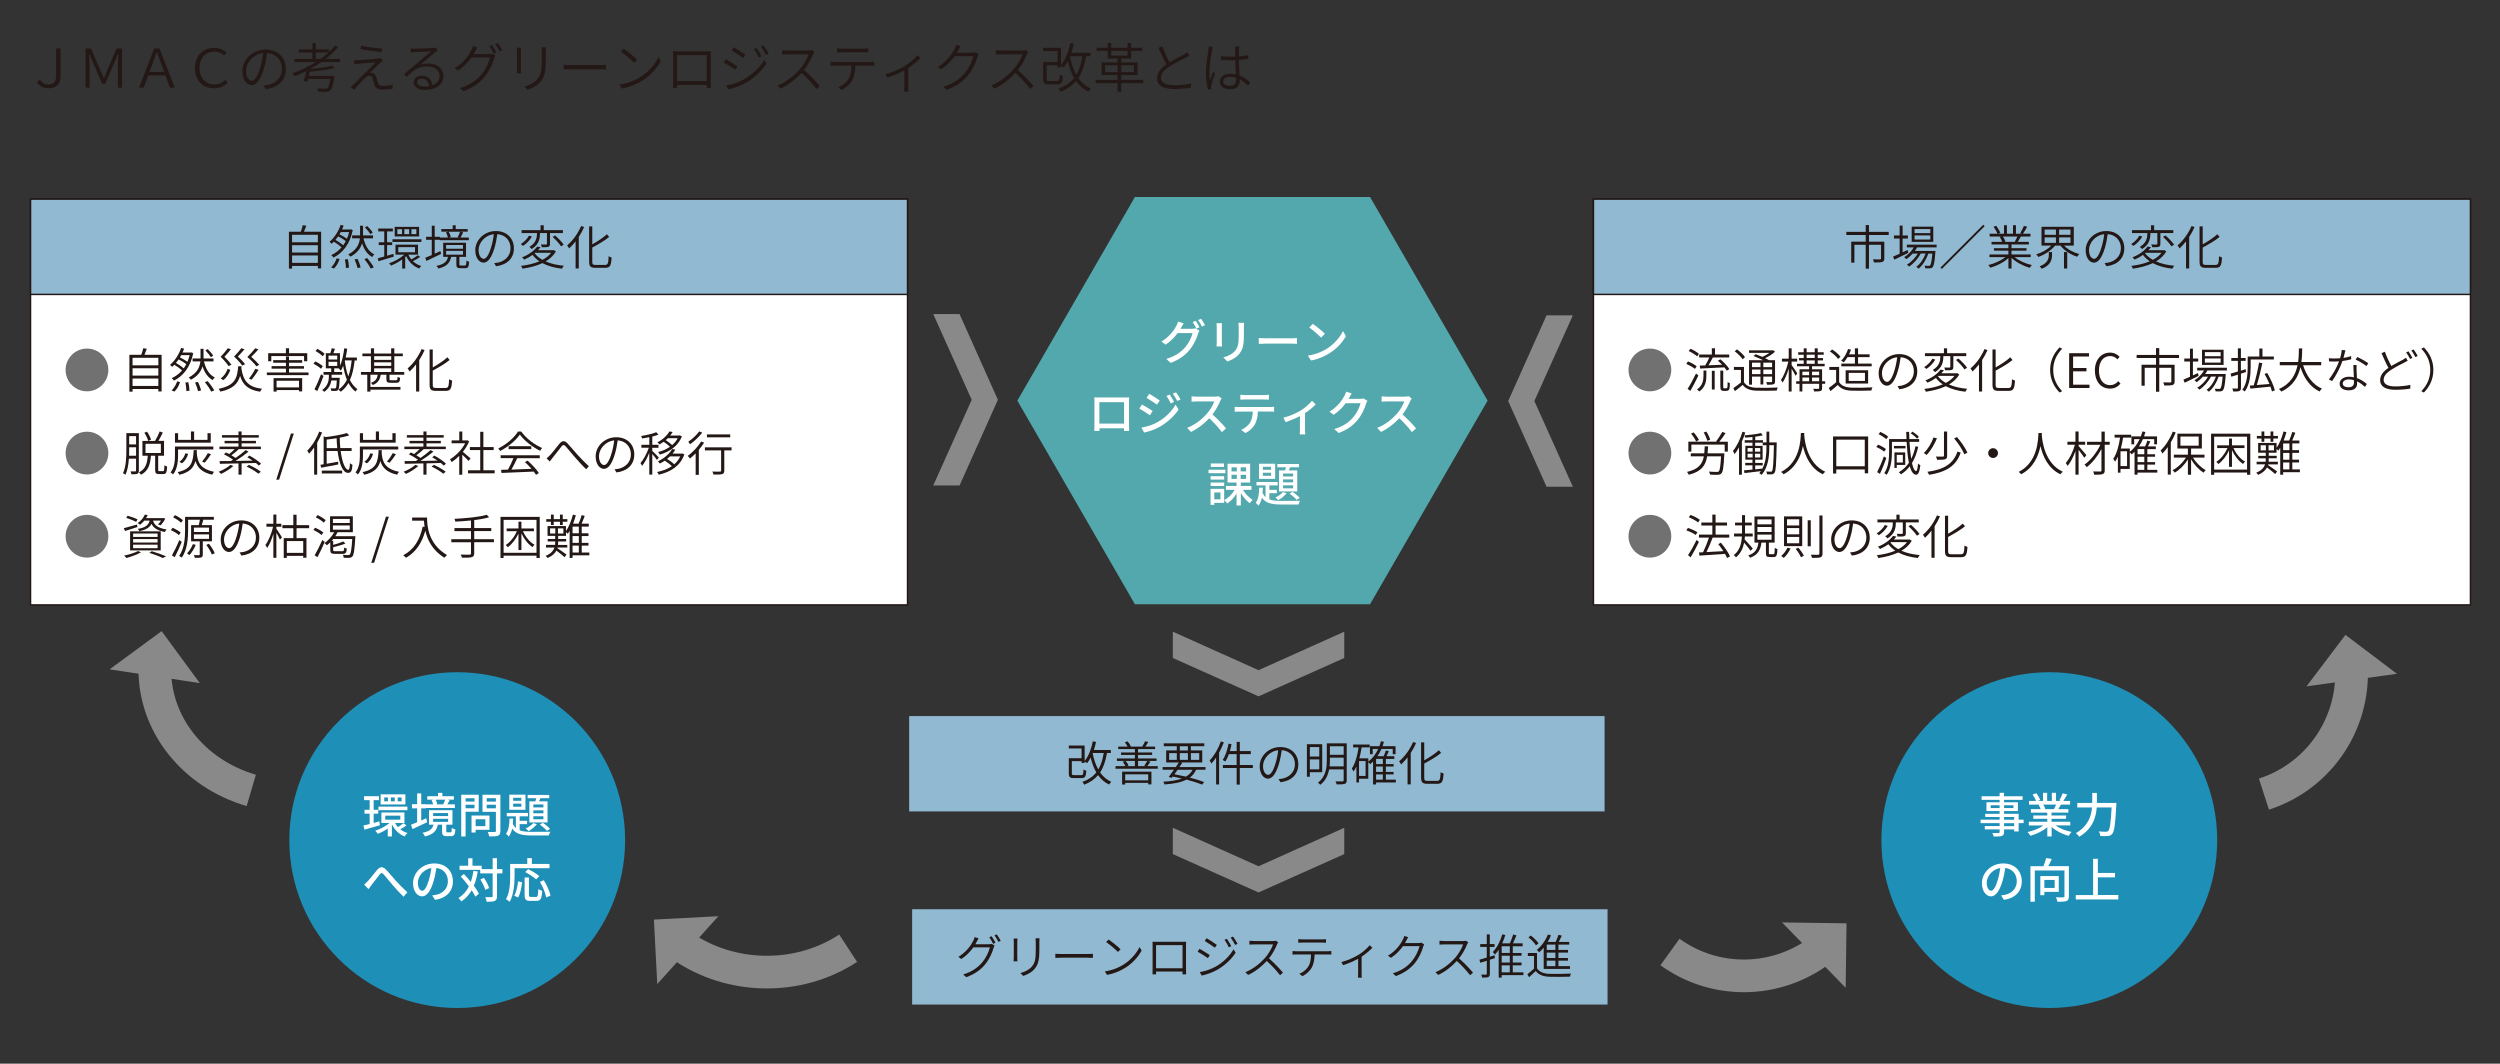 <?xml version="1.0" encoding="UTF-8"?><svg xmlns="http://www.w3.org/2000/svg" viewBox="0 0 841.89 358.19"><rect x="0" y="0" width="841.89" height="358.19" fill="#333333" stroke="none"/><defs><style>.cls-1{fill:none;stroke-width:11px;}.cls-1,.cls-2,.cls-3,.cls-4{stroke-miterlimit:10;}.cls-1,.cls-3{stroke:#898989;}.cls-5{fill:#1e8fb6;}.cls-6,.cls-4{fill:#fff;}.cls-2,.cls-7{fill:#92b9d2;}.cls-2,.cls-4{stroke:#231815;stroke-width:.5px;}.cls-8{fill:#52a8ac;}.cls-9{fill:#898989;}.cls-3{stroke-width:6px;}.cls-3,.cls-10{fill:#231815;}.cls-11{fill:#727171;}</style></defs><g id="_レイヤー_1"><rect class="cls-4" x="536.6" y="67.05" width="295.34" height="136.66"/><polygon class="cls-8" points="461.37 66.34 382.19 66.34 342.6 134.92 382.19 203.49 461.37 203.49 500.96 134.92 461.37 66.34"/><rect class="cls-2" x="536.6" y="67.05" width="295.34" height="32.1"/><rect class="cls-7" x="307.17" y="306.19" width="234.18" height="32.1"/><g><path class="cls-10" d="M328.88,317.2c-.13,.26-.27,.51-.43,.78h4.53c.43,0,.75-.05,.99-.14l.96,.58c-.13,.21-.27,.56-.35,.8-.43,1.63-1.42,3.81-2.83,5.54-1.46,1.76-3.36,3.22-6.37,4.32l-1.02-.93c2.88-.85,4.91-2.31,6.39-4.03,1.26-1.5,2.26-3.6,2.61-5.11h-5.57c-.96,1.34-2.29,2.79-4.07,3.95l-.99-.74c2.75-1.63,4.35-4.02,5.04-5.46,.14-.26,.37-.82,.46-1.2l1.31,.45c-.24,.38-.5,.9-.66,1.18Zm6.37,.27l-.8,.37c-.3-.66-.87-1.62-1.3-2.22l.78-.34c.4,.58,.98,1.54,1.31,2.19Zm1.76-.64l-.78,.35c-.35-.69-.88-1.6-1.33-2.19l.77-.34c.42,.59,1.04,1.58,1.34,2.18Z"/><path class="cls-10" d="M342.57,317.2v5.33c0,.42,.03,.93,.06,1.2h-1.31c.03-.24,.08-.74,.08-1.2v-5.33c0-.29-.03-.85-.06-1.14h1.3c-.03,.29-.06,.78-.06,1.14Zm7.44,.1v2.48c0,3.92-.5,5.15-1.65,6.53-1.02,1.26-2.62,1.94-3.79,2.34l-.93-.98c1.44-.37,2.83-1.01,3.83-2.16,1.14-1.34,1.33-2.66,1.33-5.78v-2.43c0-.53-.03-.98-.08-1.34h1.34c-.03,.37-.05,.82-.05,1.34Z"/><path class="cls-10" d="M357.55,321.26h8.8c.82,0,1.36-.05,1.7-.08v1.39c-.32-.02-.96-.06-1.68-.06h-8.82c-.88,0-1.68,.03-2.16,.06v-1.39c.46,.05,1.25,.08,2.16,.08Z"/><path class="cls-10" d="M378.49,324.74c2.43-1.54,4.35-3.89,5.27-5.84l.69,1.22c-1.07,1.95-2.9,4.13-5.28,5.65-1.6,1.01-3.62,2.02-6.37,2.53l-.74-1.17c2.83-.43,4.93-1.42,6.43-2.38Zm-1.12-5.06l-.88,.9c-.8-.82-2.79-2.53-3.99-3.33l.82-.86c1.14,.75,3.19,2.42,4.05,3.3Z"/><path class="cls-10" d="M389.5,317.16h8.55c.34,0,.91,0,1.38-.03-.03,.38-.03,.82-.03,1.18v7.91c0,.5,.03,1.68,.03,1.89h-1.23c.02-.13,.02-.51,.03-.93h-8.92c.02,.4,.02,.78,.02,.93h-1.22c0-.24,.03-1.36,.03-1.89v-7.91c0-.34,0-.8-.02-1.18,.62,.03,1.01,.03,1.38,.03Zm-.19,8.92h8.92v-7.79h-8.92v7.79Z"/><path class="cls-10" d="M407.41,321.66l-.64,.99c-.78-.56-2.53-1.68-3.47-2.16l.64-.98c.91,.5,2.82,1.67,3.47,2.15Zm1.97,3.86c2.66-1.52,4.74-3.6,6.03-5.84l.69,1.15c-1.36,2.15-3.57,4.23-6.11,5.71-1.62,.94-3.81,1.68-5.3,2l-.66-1.17c1.75-.3,3.75-.94,5.35-1.86Zm.4-7.33l-.67,.96c-.75-.58-2.5-1.74-3.41-2.27l.62-.94c.93,.51,2.79,1.76,3.46,2.26Zm4.87,.45l-.83,.38c-.38-.82-.94-1.82-1.46-2.53l.8-.35c.38,.58,1.12,1.74,1.49,2.5Zm2.11-.8l-.82,.38c-.42-.82-.99-1.78-1.52-2.48l.8-.35c.42,.54,1.15,1.71,1.54,2.45Z"/><path class="cls-10" d="M430.06,318c-.54,1.39-1.58,3.33-2.72,4.75,1.7,1.46,3.65,3.52,4.71,4.8l-.99,.86c-1.07-1.41-2.82-3.33-4.47-4.8-1.73,1.86-3.87,3.62-6.29,4.71l-.91-.94c2.58-1.01,4.93-2.91,6.61-4.79,1.09-1.23,2.29-3.19,2.71-4.55h-6.39c-.56,0-1.42,.06-1.57,.06v-1.3c.18,.03,1.07,.1,1.57,.1h6.27c.48,0,.88-.05,1.12-.11l.72,.56c-.1,.11-.29,.45-.37,.64Z"/><path class="cls-10" d="M436.65,320.35h10.47c.34,0,.83-.03,1.22-.08v1.18c-.35-.02-.83-.03-1.22-.03h-4.42c-.05,1.74-.3,3.22-.96,4.43-.58,1.06-1.79,2.19-3.14,2.88l-1.06-.78c1.26-.53,2.42-1.44,3.04-2.48,.72-1.14,.88-2.51,.91-4.05h-4.85c-.5,0-.93,.02-1.38,.05v-1.2c.43,.05,.88,.08,1.38,.08Zm1.95-4h6.48c.43,0,1.01-.02,1.46-.08v1.2c-.46-.03-1.01-.06-1.46-.06h-6.47c-.53,0-1.02,.03-1.42,.06v-1.2c.45,.05,.9,.08,1.41,.08Z"/><path class="cls-10" d="M457.5,321.53c1.49-.91,2.95-2.21,3.76-3.23l.9,.86c-.82,.88-2.18,2.05-3.63,3.01v5.73c0,.48,.02,1.1,.08,1.34h-1.31c.02-.24,.06-.86,.06-1.34v-5.03c-1.33,.72-3.2,1.58-5.09,2.16l-.54-1.06c2.11-.51,4.47-1.63,5.78-2.45Z"/><path class="cls-10" d="M473.55,316.8c-.13,.26-.27,.51-.43,.78h4.53c.43,0,.75-.05,.99-.14l.96,.58c-.13,.21-.27,.58-.35,.8-.43,1.65-1.42,3.81-2.83,5.54-1.46,1.76-3.36,3.23-6.37,4.34l-1.02-.94c2.88-.83,4.91-2.3,6.39-4.02,1.26-1.5,2.26-3.62,2.61-5.12h-5.57c-.96,1.34-2.29,2.79-4.07,3.95l-.99-.74c2.75-1.63,4.35-4,5.04-5.44,.14-.27,.37-.82,.46-1.2l1.31,.43c-.24,.38-.5,.9-.66,1.18Z"/><path class="cls-10" d="M494.06,318c-.54,1.39-1.58,3.33-2.72,4.75,1.7,1.46,3.65,3.52,4.71,4.8l-.99,.86c-1.07-1.41-2.82-3.33-4.47-4.8-1.73,1.86-3.87,3.62-6.29,4.71l-.91-.94c2.58-1.01,4.93-2.91,6.61-4.79,1.09-1.23,2.29-3.19,2.71-4.55h-6.39c-.56,0-1.42,.06-1.57,.06v-1.3c.18,.03,1.07,.1,1.57,.1h6.27c.48,0,.88-.05,1.12-.11l.72,.56c-.1,.11-.29,.45-.37,.64Z"/><path class="cls-10" d="M503.45,322.65l-1.73,.54v4.72c0,.62-.14,.93-.53,1.12-.4,.16-1.02,.19-2.07,.18-.03-.26-.18-.72-.32-1.01,.74,.03,1.39,.03,1.6,.02,.21,0,.29-.06,.29-.3v-4.39l-2.21,.69-.26-1.04c.67-.18,1.52-.43,2.46-.71v-3.58h-2.21v-.98h2.21v-3.25h1.02v3.25h1.6v.98h-1.6v3.28l1.6-.48,.13,.96Zm9.57,5.73h-7.31v.83h-1.02v-9.38c-.38,.61-.82,1.15-1.25,1.63-.16-.22-.51-.66-.75-.86,1.42-1.42,2.56-3.63,3.22-5.97l1.01,.26c-.29,.96-.64,1.91-1.06,2.79h2.59c.42-.9,.85-2.1,1.12-2.98l1.1,.27c-.35,.88-.78,1.89-1.18,2.71h3.27v.98h-3.33v2.26h2.96v.93h-2.96v2.3h2.96v.93h-2.96v2.35h3.6v.96Zm-4.58-9.73h-2.74v2.26h2.74v-2.26Zm0,3.19h-2.74v2.3h2.74v-2.3Zm-2.74,5.59h2.74v-2.35h-2.74v2.35Z"/><path class="cls-10" d="M517.61,326.1c.78,1.22,2.24,1.78,4.16,1.84,1.75,.08,5.39,.03,7.27-.08-.13,.24-.3,.72-.34,1.04-1.76,.06-5.15,.1-6.92,.03-2.13-.08-3.6-.66-4.61-1.92-.72,.7-1.46,1.39-2.24,2.08l-.58-1.01c.67-.53,1.5-1.2,2.24-1.89v-4.24h-2.08v-1.01h3.09v5.15Zm-.37-7.76c-.46-.8-1.55-1.92-2.54-2.69l.82-.59c.99,.74,2.1,1.84,2.59,2.62l-.86,.66Zm2.61,.78c-.48,.58-.99,1.12-1.52,1.57-.16-.22-.56-.61-.82-.8,1.57-1.23,2.96-3.15,3.76-5.19l1.04,.29c-.32,.77-.69,1.5-1.12,2.21h2.69c.35-.75,.72-1.7,.94-2.39l1.14,.26c-.32,.7-.69,1.47-1.04,2.13h3.52v.91h-3.63v1.79h3.23v.9h-3.23v1.81h3.2v.91h-3.2v1.84h3.89v.93h-8.85v-7.17Zm3.94-1.01h-2.91v1.79h2.91v-1.79Zm0,2.69h-2.91v1.81h2.91v-1.81Zm0,2.72h-2.91v1.84h2.91v-1.84Z"/></g><rect class="cls-7" x="306.17" y="241.15" width="234.18" height="32.1"/><g><path class="cls-10" d="M372.78,253.57c-.46,2.72-1.18,4.85-2.31,6.56,.98,1.39,2.21,2.48,3.76,3.14-.22,.22-.56,.64-.74,.93-1.52-.72-2.74-1.79-3.71-3.17-1.15,1.38-2.66,2.42-4.64,3.22-.11-.22-.43-.7-.64-.94,2.06-.74,3.57-1.78,4.69-3.2-.83-1.42-1.44-3.1-1.9-4.99-.37,.71-.77,1.34-1.2,1.89-.18-.14-.56-.42-.83-.58v.5h-1.04v-.62h-3.27v4.16c0,.46,.11,.56,.8,.56h2.37c.61,0,.69-.26,.75-1.91,.22,.19,.67,.35,.96,.43-.14,1.98-.43,2.48-1.63,2.48h-2.54c-1.34,0-1.73-.32-1.73-1.57v-5.12h4.29v-3.28h-4.29v-.99h5.33v5.17c1.33-1.58,2.24-4,2.75-6.59l1.09,.19c-.21,.94-.45,1.87-.74,2.74h5.71v1.01h-1.3Zm-4.82,.08c.4,2.05,1.01,3.92,1.89,5.49,.9-1.47,1.47-3.31,1.84-5.57h-3.7l-.03,.08Z"/><path class="cls-10" d="M389.89,258v.88h-14.23v-.88h3.33c-.19-.45-.56-1.06-.91-1.5l.9-.26h-2.85v-.83h6.05v-1.18h-4.67v-.83h4.67v-1.15h-5.62v-.83h3.17c-.24-.46-.59-1.02-.94-1.47l.94-.29c.45,.51,.91,1.22,1.1,1.71l-.13,.05h3.94c.32-.51,.77-1.28,.99-1.81l1.09,.27c-.34,.54-.69,1.1-1.01,1.54h3.28v.83h-5.75v1.15h4.75v.83h-4.75v1.18h6.23v.83h-3.04l.99,.24c-.34,.56-.74,1.12-1.07,1.52h3.54Zm-12.02,1.87h9.88v4.27h-1.07v-.51h-7.76v.56h-1.04v-4.32Zm1.04,.88v2.02h7.76v-2.02h-7.76Zm.13-4.51c.43,.48,.83,1.1,.99,1.57l-.56,.19h2.71v-1.76h-3.14Zm4.21,0v1.76h2.62l-.53-.13c.32-.46,.77-1.15,1.01-1.63h-3.11Z"/><path class="cls-10" d="M402.78,259.23c-.48,1.09-1.17,1.95-2.11,2.64,1.89,.48,3.57,.99,4.83,1.49l-.66,.86c-1.38-.56-3.22-1.14-5.28-1.68-1.81,.93-4.24,1.41-7.41,1.63-.08-.3-.24-.7-.42-.93,2.61-.14,4.69-.46,6.29-1.07-1.01-.24-2.05-.46-3.12-.66l-.35,.46-.98-.35c.51-.66,1.14-1.52,1.76-2.4h-3.81v-.91h4.43c.37-.53,.72-1.06,1.02-1.54h-4.26v-4.07h3.57v-1.42h-4.37v-.96h13.64v.96h-4.53v1.42h3.84v4.07h-7.25l.5,.13c-.29,.45-.61,.93-.93,1.41h8.79v.91h-3.2Zm-9.06-3.34h2.58v-2.27h-2.58v2.27Zm2.85,3.34c-.37,.51-.74,1.02-1.07,1.5,1.3,.24,2.61,.51,3.87,.8,.98-.58,1.73-1.33,2.24-2.3h-5.04Zm.74-6.51h2.72v-1.42h-2.72v1.42Zm2.72,3.17v-2.27h-2.72v2.27h2.72Zm1.01-2.27v2.27h2.8v-2.27h-2.8Z"/><path class="cls-10" d="M412.14,249.98c-.45,1.18-.99,2.39-1.6,3.49v10.71h-1.01v-9.06c-.5,.74-1.04,1.42-1.57,2.02-.11-.26-.42-.78-.61-1.04,1.5-1.55,2.93-3.97,3.78-6.42l1.01,.3Zm9.76,8.66h-4.39v5.57h-1.06v-5.57h-4.63v-1.02h4.63v-3.67h-2.62c-.34,.96-.74,1.81-1.18,2.5-.21-.14-.64-.42-.91-.54,.94-1.33,1.6-3.39,1.97-5.49l1.01,.19c-.14,.8-.32,1.58-.56,2.32h2.3v-3.1h1.06v3.1h3.7v1.02h-3.7v3.67h4.39v1.02Z"/><path class="cls-10" d="M431.23,263.44l-.66-1.06c.5-.05,.99-.11,1.36-.19,2.05-.46,4.15-2,4.15-4.85,0-2.43-1.62-4.51-4.45-4.72-.21,1.52-.51,3.19-.96,4.67-.98,3.3-2.24,4.93-3.67,4.93s-2.79-1.57-2.79-4.21c0-3.43,3.07-6.44,6.93-6.44s6.08,2.63,6.08,5.81c0,3.36-2.24,5.57-6,6.05Zm-4.18-2.51c.75,0,1.67-1.07,2.5-3.89,.42-1.36,.74-2.91,.9-4.4-3.14,.35-5.12,3.04-5.12,5.3,0,2.08,.98,2.99,1.73,2.99Z"/><path class="cls-10" d="M441.1,260.06v1.5h-.99v-10.95h5.15v9.44h-4.16Zm0-8.48v3.19h3.17v-3.19h-3.17Zm3.17,7.49v-3.33h-3.17v3.33h3.17Zm9.24,3.67c0,.7-.16,1.06-.66,1.23-.48,.16-1.34,.19-2.72,.19-.05-.29-.24-.75-.4-1.04,1.07,.05,2.08,.03,2.34,.02,.3-.02,.42-.11,.42-.4v-3.65h-4.9c-.35,1.89-1.17,3.81-2.98,5.2-.16-.21-.56-.58-.78-.72,2.71-2.08,2.98-5.11,2.98-7.6v-5.65h6.71v12.42Zm-1.02-4.63v-2.95h-4.64v.8c0,.67-.03,1.39-.11,2.14h4.75Zm-4.64-6.8v2.88h4.64v-2.88h-4.64Z"/><path class="cls-10" d="M470.03,263.49h-6.63v.69h-1.01v-7.71c-.3,.3-.62,.59-.94,.85-.14-.16-.45-.48-.67-.67v5.6h-3.12v1.25h-.88v-5.38c-.29,.61-.59,1.18-.94,1.68-.13-.24-.43-.74-.62-.98,1.18-1.71,1.89-4.32,2.29-7.12h-1.84v-.98h5.59v.98h-2.72c-.21,1.28-.45,2.53-.77,3.68h3.03v1.1c1.38-1.06,2.5-2.53,3.31-4.27h-1.84v1.76h-.93v-2.69h3.17c.21-.53,.38-1.09,.54-1.67l1.01,.21c-.14,.5-.3,.99-.48,1.46h4.39v2.69h-.96v-1.76h-3.79c-.38,.88-.83,1.7-1.34,2.45h2.07c.29-.61,.59-1.38,.75-1.94l1.01,.26c-.27,.56-.54,1.17-.8,1.68h2.64v.91h-2.85v1.74h2.61v.83h-2.61v1.81h2.61v.83h-2.61v1.78h3.36v.93Zm-10.16-7.19h-2.21v4.99h2.21v-4.99Zm5.81-.74h-2.27v1.74h2.27v-1.74Zm0,2.58h-2.27v1.81h2.27v-1.81Zm-2.27,4.42h2.27v-1.78h-2.27v1.78Z"/><path class="cls-10" d="M476.88,250.2c-.5,1.17-1.12,2.3-1.81,3.36v10.6h-1.06v-9.12c-.7,.91-1.44,1.71-2.19,2.4-.11-.26-.45-.8-.66-1.06,1.86-1.54,3.63-3.97,4.71-6.5l1.01,.32Zm7.11,12.76c.9,0,1.04-.59,1.15-2.93,.27,.19,.7,.38,1.01,.46-.18,2.58-.48,3.46-2.11,3.46h-3.38c-1.6,0-2.1-.45-2.1-2.11v-11.84h1.06v6.05c1.83-1.02,3.75-2.32,4.93-3.41l.75,.9c-1.49,1.26-3.68,2.51-5.68,3.59v4.75c0,.88,.19,1.09,1.09,1.09h3.28Z"/></g><circle class="cls-5" cx="690.11" cy="282.91" r="56.54"/><g><path class="cls-6" d="M681.46,277.2h-1.67v2.8h-1.5v-.69h-3.41v.83c0,.82-.21,1.15-.75,1.36-.54,.19-1.38,.21-2.72,.21-.08-.34-.3-.88-.51-1.2,.88,.03,1.84,.03,2.1,.02,.29-.02,.38-.1,.38-.37v-.85h-4.99v-1.12h4.99v-.99h-6.4v-1.17h6.4v-.91h-4.85v-1.06h4.85v-.94h-4.43v-2.95h4.43v-.82h-6.07v-1.2h6.07v-1.17h1.5v1.17h6.24v1.2h-6.24v.82h4.66v2.95h-4.66v.94h4.91v1.97h1.67v1.17Zm-8.08-5.07v-.96h-3.01v.96h3.01Zm1.5-.96v.96h3.15v-.96h-3.15Zm0,4.87h3.41v-.91h-3.41v.91Zm3.41,1.17h-3.41v.99h3.41v-.99Z"/><path class="cls-6" d="M692.19,277.97c1.41,.99,3.47,1.81,5.43,2.18-.34,.32-.77,.93-.99,1.33-2.08-.56-4.23-1.63-5.73-3.01v3.22h-1.46v-3.11c-1.52,1.28-3.68,2.32-5.68,2.88-.22-.38-.64-.94-.98-1.26,1.91-.4,3.99-1.23,5.39-2.23h-4.95v-1.25h6.21v-.98h-4.72v-1.12h4.72v-.96h-5.51v-1.18h3.28c-.14-.45-.42-1.02-.67-1.46l.38-.06h-3.63v-1.25h2.37c-.24-.62-.72-1.5-1.17-2.16l1.3-.43c.5,.69,1.06,1.67,1.28,2.29l-.82,.3h1.76v-2.74h1.39v2.74h1.58v-2.74h1.41v2.74h1.73l-.61-.19c.38-.64,.88-1.65,1.12-2.37l1.54,.38c-.43,.78-.91,1.58-1.33,2.18h2.3v1.25h-3.09c-.3,.54-.62,1.07-.9,1.52h3.39v1.18h-5.67v.96h4.91v1.12h-4.91v.98h6.31v1.25h-5.01Zm-4.11-7.01c.29,.46,.58,1.04,.69,1.42l-.46,.1h3.38c.24-.43,.5-1.01,.7-1.52h-4.31Z"/><path class="cls-6" d="M712.71,270.38s-.02,.53-.03,.74c-.35,6.48-.66,8.85-1.36,9.67-.43,.51-.85,.67-1.47,.74-.58,.06-1.6,.05-2.54,0-.03-.43-.24-1.09-.53-1.54,1.06,.1,2.03,.1,2.43,.1,.35,0,.54-.05,.74-.24,.54-.51,.88-2.71,1.15-7.94h-5.01c-.24,3.3-1.33,7.17-5.88,9.86-.24-.37-.8-.93-1.15-1.2,4.16-2.39,5.2-5.78,5.44-8.66h-4.96v-1.52h5.04v-3.36h1.57v3.36h6.56Z"/><path class="cls-6" d="M674.82,303.03l-.95-1.5c.54-.05,1.03-.13,1.42-.22,2.05-.46,3.87-1.97,3.87-4.55,0-2.32-1.41-4.16-3.87-4.47-.22,1.44-.5,2.99-.96,4.5-.96,3.27-2.29,5.07-3.87,5.07s-3.04-1.76-3.04-4.43c0-3.58,3.14-6.66,7.16-6.66s6.27,2.69,6.27,6.03-2.15,5.67-6.03,6.23Zm-4.31-3.07c.72,0,1.47-1.04,2.21-3.51,.4-1.26,.69-2.72,.88-4.13-2.88,.46-4.56,2.96-4.56,4.95,0,1.84,.78,2.69,1.47,2.69Z"/><path class="cls-6" d="M696.71,301.84c0,.86-.21,1.33-.8,1.58-.62,.22-1.62,.26-3.06,.26-.06-.42-.29-1.1-.51-1.52,1.06,.05,2.16,.05,2.46,.03,.32-.02,.42-.1,.42-.37v-8.68h-9.99v10.52h-1.47v-11.97h4.37c.35-.86,.74-1.92,.93-2.74l1.89,.3c-.35,.82-.77,1.7-1.17,2.43h6.93v10.15Zm-8.26-1.5v1.12h-1.36v-6.45h6.21v5.33h-4.85Zm0-4.02v2.69h3.47v-2.69h-3.47Z"/><path class="cls-6" d="M713.36,301.41v1.5h-14.33v-1.5h5.84v-12.2h1.6v4.75h5.78v1.49h-5.78v5.95h6.88Z"/></g><circle class="cls-5" cx="153.97" cy="282.91" r="56.54"/><g><path class="cls-6" d="M127.92,277.91c-1.79,.53-3.71,1.09-5.2,1.49l-.32-1.41c.59-.14,1.31-.32,2.08-.51v-3.47h-1.73v-1.31h1.73v-3.26h-1.89v-1.31h5.03v1.31h-1.79v3.26h1.55v1.31h-1.55v3.11c.64-.18,1.3-.35,1.94-.53l.16,1.33Zm8.96,.06c-.64,.48-1.44,.96-2.08,1.28,.7,.56,1.52,1.01,2.42,1.26-.34,.27-.74,.82-.96,1.17-1.81-.7-3.25-2.11-4.16-3.86l-.13,.11v3.75h-1.39v-2.66c-1.07,.74-2.27,1.36-3.36,1.78-.19-.3-.59-.8-.88-1.04,1.67-.53,3.54-1.54,4.85-2.62h-2.75v-3.54h7.76v3.54h-3.17c.26,.5,.59,.96,.99,1.39,.61-.37,1.38-.94,1.82-1.33l1.04,.77Zm-9.44-6.34h9.76v1.22h-9.76v-1.22Zm9.08-.72h-8.34v-3.41h8.34v3.41Zm-5.88-2.37h-1.25v1.31h1.25v-1.31Zm-.9,7.49h5.07v-1.34h-5.07v1.34Zm3.18-7.49h-1.3v1.31h1.3v-1.31Zm2.32,0h-1.31v1.31h1.31v-1.31Z"/><path class="cls-6" d="M143.86,276.88c-1.68,.82-3.52,1.66-4.93,2.32l-.53-1.47c.58-.21,1.3-.51,2.07-.83v-4.69h-1.75v-1.39h1.75v-3.63h1.38v3.63h1.57v1.39h-1.57v4.08l1.68-.74,.34,1.33Zm7.86,3.42c.3,0,.37-.18,.42-1.49,.27,.22,.87,.43,1.23,.53-.13,1.79-.5,2.24-1.5,2.24h-1.42c-1.3,0-1.58-.4-1.58-1.68v-2.18h-1.44c-.38,1.95-1.36,3.23-4.31,3.97-.14-.35-.54-.98-.82-1.25,2.53-.5,3.33-1.38,3.67-2.72h-1.5v-4.88h7.89v4.88h-2.08v2.16c0,.37,.05,.42,.4,.42h1.06Zm1.46-8.21h-9.75v-1.22h2.43c-.1-.43-.3-.99-.53-1.41l.71-.16h-2.15v-1.17h3.62v-1.12h1.46v1.12h3.87v1.17h-2.11l.69,.14c-.29,.51-.53,1.02-.75,1.42h2.51v1.22Zm-7.32,2.72h5.04v-1.01h-5.04v1.01Zm0,1.95h5.04v-1.02h-5.04v1.02Zm.83-7.46c.26,.46,.48,1.04,.56,1.44l-.5,.13h2.87l-.35-.08c.21-.42,.48-1.02,.64-1.49h-3.22Z"/><path class="cls-6" d="M156.79,273.36v8.32h-1.47v-14.05h5.89v5.73h-4.42Zm0-4.55v1.12h3.01v-1.12h-3.01Zm3.01,3.38v-1.2h-3.01v1.2h3.01Zm.37,7.25v.93h-1.38v-5.73h6.04v4.8h-4.66Zm0-3.55v2.32h3.27v-2.32h-3.27Zm8.34,3.91c0,.9-.21,1.36-.78,1.62-.59,.24-1.54,.26-2.98,.26-.05-.42-.29-1.1-.51-1.52,1.01,.05,2.05,.03,2.37,.03,.3-.02,.38-.11,.38-.4v-6.4h-4.51v-5.75h6.03v12.17Zm-4.61-11v1.14h3.09v-1.14h-3.09Zm3.09,3.41v-1.22h-3.09v1.22h3.09Z"/><path class="cls-6" d="M175,279.63c1.12,.42,2.54,.5,4.26,.5,.88,0,4.98,0,6.07-.03-.19,.3-.43,.86-.5,1.25h-5.57c-3.25,0-5.43-.35-6.79-2.32-.22,1.07-.59,2.02-1.18,2.72-.18-.3-.59-.78-.9-1.01,.93-1.12,1.15-3.14,1.2-5.07h1.22c-.02,.61-.05,1.2-.11,1.79,.27,.59,.61,1.06,1.02,1.42v-3.97h-3.06v-1.14h7.14v1.14h-2.8v1.5h2.51v1.12h-2.51v2.1Zm1.95-6.92h-5.44v-5.09h5.44v5.09Zm-1.38-4.05h-2.75v1.01h2.75v-1.01Zm0,1.99h-2.75v1.02h2.75v-1.02Zm5.23,6.9c-.69,.88-1.81,1.79-2.8,2.34-.22-.24-.69-.7-.98-.9,.98-.45,1.97-1.12,2.54-1.82l1.23,.38Zm-.51-7.7c.11-.34,.21-.69,.3-1.04h-2.9v-1.1h7.27v1.1h-2.99c-.14,.35-.29,.72-.43,1.04h2.85v7.11h-6.13v-7.11h2.03Zm2.71,1.06h-3.39v.99h3.39v-.99Zm0,1.98h-3.39v.99h3.39v-.99Zm0,2h-3.39v1.01h3.39v-1.01Zm-.18,2.21c.88,.56,1.89,1.42,2.42,2.03l-1.07,.67c-.51-.64-1.54-1.55-2.38-2.14l1.04-.56Z"/><path class="cls-6" d="M123.86,296.72c.82-.82,2.1-2.56,3.07-3.71,1.01-1.17,1.94-1.3,3.04-.19,1.01,1.01,2.26,2.62,3.25,3.68,.99,1.09,2.5,2.67,3.97,3.99l-1.3,1.49c-1.18-1.12-2.61-2.71-3.67-3.94-1.02-1.17-2.22-2.71-2.98-3.55-.62-.69-.93-.58-1.44,.05-.7,.88-1.94,2.58-2.71,3.52-.34,.48-.7,.99-.98,1.36l-1.5-1.55c.43-.32,.78-.67,1.23-1.14Z"/><path class="cls-6" d="M146.49,303.03l-.95-1.5c.54-.05,1.03-.13,1.42-.22,2.05-.46,3.87-1.97,3.87-4.55,0-2.32-1.41-4.16-3.87-4.47-.22,1.44-.5,2.99-.96,4.5-.96,3.27-2.29,5.07-3.87,5.07s-3.04-1.76-3.04-4.43c0-3.58,3.14-6.66,7.16-6.66s6.27,2.69,6.27,6.03-2.15,5.67-6.03,6.23Zm-4.31-3.07c.72,0,1.47-1.04,2.21-3.51,.4-1.26,.69-2.72,.88-4.13-2.88,.46-4.56,2.96-4.56,4.95,0,1.84,.78,2.69,1.47,2.69Z"/><path class="cls-6" d="M160.9,293.46c-.3,1.81-.74,3.41-1.33,4.82,.72,.98,1.33,1.9,1.71,2.67l-1.2,1.01c-.29-.62-.72-1.38-1.25-2.16-.86,1.54-2,2.79-3.46,3.76-.19-.29-.7-.88-1.01-1.15,1.57-.94,2.72-2.26,3.55-3.91-.86-1.17-1.82-2.34-2.74-3.33l1.04-.85c.77,.8,1.57,1.73,2.34,2.66,.38-1.12,.67-2.35,.88-3.71l1.46,.19Zm8.28,.66h-1.81v7.64c0,.91-.21,1.34-.72,1.62-.54,.24-1.41,.3-2.75,.3-.06-.43-.27-1.14-.48-1.58,.96,.03,1.83,.03,2.1,.02,.27,0,.38-.08,.38-.35v-7.64h-4.19v-1.2h-6.95v-1.38h2.91v-2.53h1.44v2.53h3.09v1.14h3.7v-3.68h1.47v3.68h1.81v1.44Zm-5.76,5.57c-.24-.93-.94-2.42-1.68-3.5l1.22-.58c.75,1.06,1.5,2.48,1.74,3.44l-1.28,.64Z"/><path class="cls-6" d="M173.28,295.01c0,2.5-.24,6.21-1.63,8.66-.27-.24-.93-.69-1.26-.85,1.3-2.27,1.41-5.52,1.41-7.81v-4.07h5.76v-1.95h1.55v1.95h5.94v1.44h-11.76v2.62Zm-.13,6.63c.75-1.23,1.14-3.12,1.3-4.83l1.36,.3c-.19,1.75-.56,3.86-1.33,5.12l-1.33-.59Zm7.38,.4c.58,0,.66-.4,.74-2.66,.3,.24,.93,.5,1.31,.61-.14,2.66-.53,3.39-1.94,3.39h-2.08c-1.5,0-1.89-.48-1.89-2v-5.88h1.46v5.88c0,.56,.11,.66,.66,.66h1.75Zm.02-5.91c-.77-.72-2.4-1.79-3.7-2.46l1.01-.98c1.26,.61,2.91,1.6,3.76,2.34l-1.07,1.1Zm2.58,.29c1.02,1.63,2,3.76,2.26,5.2l-1.46,.61c-.22-1.41-1.12-3.6-2.11-5.28l1.31-.53Z"/></g></g><g id="_文字"><g><path class="cls-6" d="M397.78,110.3c-.08,.14-.14,.27-.24,.42h3.86c.45,0,.9-.06,1.2-.16l1.31,.8c-.16,.26-.34,.66-.45,.98-.43,1.54-1.38,3.68-2.82,5.44-1.47,1.81-3.41,3.28-6.4,4.43l-1.49-1.34c3.09-.91,4.99-2.34,6.42-3.99,1.18-1.36,2.14-3.38,2.43-4.72h-5.01c-1.01,1.38-2.38,2.79-4.05,3.91l-1.41-1.04c2.78-1.68,4.27-3.89,5.03-5.3,.19-.34,.46-.98,.59-1.44l1.86,.61c-.32,.48-.66,1.09-.83,1.41Zm6.19-.08l-1.06,.45c-.32-.64-.83-1.6-1.26-2.21l1.02-.43c.4,.58,.98,1.57,1.3,2.19Zm1.84-.7l-1.04,.46c-.34-.69-.86-1.6-1.31-2.21l1.02-.43c.43,.59,1.04,1.6,1.33,2.18Z"/><path class="cls-6" d="M411.46,110.01v5.36c0,.42,.03,.98,.06,1.3h-1.84c.02-.27,.06-.83,.06-1.3v-5.36c0-.29-.02-.85-.06-1.18h1.84c-.03,.34-.06,.74-.06,1.18Zm7.43,.16v2.85c0,3.67-.58,5.03-1.76,6.37-1.04,1.22-2.66,1.95-3.83,2.34l-1.33-1.39c1.52-.38,2.85-.99,3.84-2.08,1.12-1.28,1.33-2.53,1.33-5.33v-2.75c0-.58-.05-1.06-.1-1.47h1.91c-.03,.42-.06,.9-.06,1.47Z"/><path class="cls-6" d="M426.27,113.92h8.71c.77,0,1.39-.06,1.79-.1v1.98c-.35-.02-1.09-.08-1.79-.08h-8.71c-.88,0-1.84,.03-2.38,.08v-1.98c.53,.03,1.52,.1,2.38,.1Z"/><path class="cls-6" d="M446.71,117.51c2.58-1.58,4.58-3.99,5.55-6.04l.98,1.75c-1.15,2.08-3.12,4.26-5.62,5.79-1.62,.99-3.65,1.94-6.13,2.39l-1.07-1.65c2.67-.4,4.75-1.3,6.29-2.24Zm-.54-5.12l-1.26,1.3c-.83-.85-2.82-2.59-4-3.39l1.17-1.25c1.12,.75,3.2,2.42,4.1,3.35Z"/><path class="cls-6" d="M370.08,133.85h8.69c.37,0,.94,0,1.47-.02-.03,.43-.03,.93-.03,1.38v7.86c0,.56,.03,1.94,.03,2.06h-1.74c.02-.08,.02-.45,.03-.9h-8.29c0,.43,0,.82,.02,.9h-1.75c.02-.14,.05-1.42,.05-2.06v-7.86c0-.42,0-.98-.03-1.39,.64,.03,1.15,.03,1.55,.03Zm.14,8.79h8.31v-7.19h-8.31v7.19Z"/><path class="cls-6" d="M388.15,138.42l-.93,1.42c-.83-.61-2.54-1.7-3.55-2.24l.9-1.38c1.01,.54,2.83,1.66,3.59,2.19Zm1.62,3.76c2.67-1.52,4.85-3.67,6.13-5.94l.98,1.7c-1.44,2.18-3.67,4.23-6.26,5.75-1.62,.93-3.86,1.7-5.31,1.97l-.94-1.65c1.78-.3,3.73-.9,5.41-1.83Zm.8-7.3l-.96,1.38c-.82-.59-2.53-1.71-3.5-2.27l.91-1.39c.99,.56,2.79,1.75,3.55,2.29Zm4.8,.48l-1.12,.48c-.42-.91-.88-1.74-1.44-2.51l1.09-.46c.43,.62,1.1,1.74,1.47,2.5Zm2.19-.83l-1.12,.5c-.45-.91-.94-1.71-1.5-2.46l1.1-.46c.45,.59,1.12,1.7,1.52,2.43Z"/><path class="cls-6" d="M410.92,135.02c-.56,1.31-1.5,3.12-2.62,4.56,1.65,1.41,3.58,3.47,4.58,4.69l-1.41,1.25c-1.06-1.44-2.66-3.2-4.24-4.67-1.71,1.82-3.87,3.54-6.16,4.61l-1.3-1.36c2.59-.99,4.99-2.91,6.58-4.69,1.09-1.22,2.16-2.98,2.54-4.23h-5.87c-.62,0-1.49,.08-1.75,.1v-1.81c.32,.05,1.25,.11,1.75,.11h5.94c.59,0,1.12-.06,1.39-.16l1.04,.77c-.11,.16-.35,.56-.46,.83Z"/><path class="cls-6" d="M417.25,137.07h10.47c.34,0,.94-.03,1.34-.08v1.65c-.37-.03-.93-.05-1.34-.05h-4.11c-.06,1.7-.38,3.1-.99,4.27-.58,1.09-1.79,2.27-3.19,2.98l-1.47-1.07c1.18-.5,2.32-1.41,2.96-2.38,.69-1.07,.9-2.35,.96-3.79h-4.63c-.48,0-1.02,.02-1.46,.05v-1.65c.45,.05,.96,.08,1.46,.08Zm1.99-4.03h6.47c.5,0,1.09-.05,1.6-.11v1.65c-.51-.03-1.1-.05-1.6-.05h-6.45c-.53,0-1.12,.02-1.57,.05v-1.65c.48,.06,1.04,.11,1.55,.11Z"/><path class="cls-6" d="M437.94,138.29c1.52-.94,3.06-2.3,3.89-3.33l1.25,1.22c-.8,.85-2.18,2-3.6,2.94v5.62c0,.51,.02,1.26,.08,1.54h-1.86c.03-.27,.06-1.02,.06-1.54v-4.61c-1.38,.72-3.22,1.5-4.82,2.02l-.77-1.5c2.1-.48,4.47-1.57,5.76-2.35Z"/><path class="cls-6" d="M454.35,133.93c-.06,.13-.14,.27-.22,.4h3.84c.45,0,.9-.05,1.2-.16l1.31,.8c-.16,.26-.34,.66-.45,.98-.43,1.54-1.38,3.68-2.82,5.44-1.47,1.82-3.41,3.28-6.4,4.43l-1.49-1.33c3.09-.93,4.99-2.34,6.42-4,1.18-1.36,2.14-3.38,2.43-4.72h-4.99c-1.02,1.38-2.38,2.8-4.07,3.92l-1.41-1.06c2.79-1.67,4.27-3.89,5.03-5.3,.19-.32,.46-.98,.59-1.44l1.86,.61c-.32,.48-.66,1.1-.83,1.42Z"/><path class="cls-6" d="M474.92,135.02c-.56,1.31-1.5,3.12-2.62,4.56,1.65,1.41,3.58,3.47,4.58,4.69l-1.41,1.25c-1.06-1.44-2.66-3.2-4.24-4.67-1.71,1.82-3.87,3.54-6.16,4.61l-1.3-1.36c2.59-.99,4.99-2.91,6.58-4.69,1.09-1.22,2.16-2.98,2.54-4.23h-5.87c-.62,0-1.49,.08-1.75,.1v-1.81c.32,.05,1.25,.11,1.75,.11h5.94c.59,0,1.12-.06,1.39-.16l1.04,.77c-.11,.16-.35,.56-.46,.83Z"/><path class="cls-6" d="M412.66,159.36h-5.68v-1.18h5.68v1.18Zm-.4,9.99h-3.35v.67h-1.25v-5.38h4.59v4.71Zm-.02-7.84h-4.56v-1.15h4.56v1.15Zm-4.56,.98h4.56v1.17h-4.56v-1.17Zm4.51-5.25h-4.45v-1.17h4.45v1.17Zm-3.28,8.61v2.3h2.08v-2.3h-2.08Zm9.64-.88c.83,1.33,2.14,2.66,3.31,3.38-.32,.26-.78,.77-1.01,1.12-1.04-.77-2.14-2.06-2.99-3.39v4.15h-1.44v-4c-.86,1.38-2,2.61-3.15,3.34-.22-.34-.67-.88-.99-1.14,1.33-.7,2.67-2.05,3.5-3.46h-2.93v-1.33h3.57v-1.15h-3.03v-6.32h7.6v6.32h-3.14v1.15h3.59v1.33h-2.9Zm-3.83-6.23h1.78v-1.36h-1.78v1.36Zm0,2.55h1.78v-1.39h-1.78v1.39Zm4.9-3.91h-1.82v1.36h1.82v-1.36Zm0,2.51h-1.82v1.39h1.82v-1.39Z"/><path class="cls-6" d="M427.47,168.18c1.12,.42,2.54,.5,4.26,.5,.88,0,4.98,0,6.07-.03-.19,.3-.43,.86-.5,1.25h-5.57c-3.25,0-5.43-.35-6.79-2.32-.22,1.07-.59,2.02-1.18,2.72-.18-.3-.59-.78-.9-1.01,.93-1.12,1.15-3.14,1.2-5.07h1.22c-.02,.61-.05,1.2-.11,1.79,.27,.59,.61,1.06,1.02,1.42v-3.97h-3.06v-1.14h7.14v1.14h-2.8v1.5h2.51v1.12h-2.51v2.1Zm1.95-6.92h-5.44v-5.09h5.44v5.09Zm-1.38-4.05h-2.75v1.01h2.75v-1.01Zm0,1.99h-2.75v1.02h2.75v-1.02Zm5.23,6.9c-.69,.88-1.81,1.79-2.8,2.34-.22-.24-.69-.7-.98-.9,.98-.45,1.97-1.12,2.54-1.82l1.23,.38Zm-.51-7.7c.11-.34,.21-.69,.3-1.04h-2.9v-1.1h7.27v1.1h-2.99c-.14,.35-.29,.72-.43,1.04h2.85v7.11h-6.13v-7.11h2.03Zm2.71,1.06h-3.39v.99h3.39v-.99Zm0,1.98h-3.39v.99h3.39v-.99Zm0,2h-3.39v1.01h3.39v-1.01Zm-.18,2.21c.88,.56,1.89,1.42,2.42,2.03l-1.07,.67c-.51-.64-1.54-1.55-2.38-2.14l1.04-.56Z"/></g><rect class="cls-4" x="10.28" y="67.05" width="295.34" height="136.66"/><rect class="cls-2" x="10.28" y="67.05" width="295.34" height="32.1"/><g><path class="cls-10" d="M108.14,78.04v12.34h-1.1v-.83h-8.68v.91h-1.07v-12.42h4c.27-.69,.53-1.57,.67-2.21l1.2,.18c-.24,.67-.53,1.42-.8,2.03h5.78Zm-9.78,1.02v2.53h8.68v-2.53h-8.68Zm0,3.52v2.46h8.68v-2.46h-8.68Zm8.68,5.95v-2.5h-8.68v2.5h8.68Z"/><path class="cls-10" d="M118.79,77.52c-.99,4.79-3.47,7.72-6.5,9.22-.14-.26-.51-.66-.75-.82,1.31-.61,2.5-1.47,3.49-2.63-.62-.58-1.65-1.33-2.59-1.89-.24,.24-.48,.48-.74,.69-.18-.21-.51-.51-.72-.67,1.71-1.42,3.09-3.71,3.73-5.7l1.02,.27c-.16,.42-.34,.85-.54,1.28h2.74l.21-.05,.66,.29Zm-7.3,12.5c.8-.67,1.5-1.89,1.89-3.03l.98,.24c-.38,1.18-1.06,2.45-1.92,3.2l-.94-.42Zm4.11-7.43c.3-.43,.59-.9,.85-1.41-.62-.5-1.65-1.12-2.58-1.58-.29,.42-.58,.8-.9,1.18,.94,.53,1.97,1.25,2.62,1.81Zm-.86-4.42c-.14,.26-.29,.5-.43,.75,.88,.43,1.86,.99,2.53,1.47,.29-.69,.54-1.42,.74-2.23h-2.83Zm2.4,9.11c.21,.93,.37,2.14,.38,2.85l-1.02,.14c-.02-.74-.14-1.95-.34-2.9l.98-.1Zm5.27-7.01c.59,2.5,1.73,4.47,3.63,5.39-.22,.21-.56,.62-.7,.9-1.66-.94-2.74-2.53-3.42-4.64-.46,1.65-1.54,3.25-3.89,4.51-.18-.22-.51-.54-.75-.74,2.91-1.54,3.71-3.55,3.92-5.43h-2.62v-.99h2.67v-3.25h1.01v3.25h3.36v.99h-3.2Zm-2,6.91c.43,.91,.88,2.15,1.02,2.88l-1.01,.22c-.16-.75-.59-1.98-1.01-2.91l.99-.19Zm3.27-.26c.82,.96,1.76,2.27,2.19,3.14l-1.04,.38c-.38-.85-1.31-2.21-2.11-3.19l.96-.34Zm1.02-8.08c-.34-.62-1.12-1.6-1.81-2.27l.77-.45c.69,.66,1.5,1.58,1.86,2.21l-.82,.51Z"/><path class="cls-10" d="M132.62,86.41c-1.81,.58-3.71,1.15-5.15,1.57l-.26-.99c.61-.16,1.38-.37,2.19-.61v-3.86h-1.86v-.94h1.86v-3.65h-2.03v-.96h4.93v.96h-1.95v3.65h1.73v.94h-1.73v3.59l2.14-.62,.13,.93Zm8.87,.11c-.72,.54-1.7,1.07-2.45,1.42,.78,.75,1.74,1.33,2.83,1.63-.24,.21-.54,.59-.67,.85-1.99-.69-3.52-2.22-4.4-4.15-.11,.1-.22,.21-.35,.32v3.83h-1.02v-3.03c-1.2,.85-2.56,1.58-3.76,2.05-.14-.24-.43-.58-.64-.77,1.73-.58,3.76-1.68,5.11-2.9h-2.96v-3.38h7.59v3.38h-3.27c.26,.58,.61,1.12,1.02,1.6,.74-.4,1.68-1.01,2.21-1.42l.77,.56Zm.43-5.95v.9h-9.76v-.9h9.76Zm-.78-.94h-8.23v-3.23h8.23v3.23Zm-5.76-2.45h-1.57v1.66h1.57v-1.66Zm-1.25,7.78h5.63v-1.73h-5.63v1.73Zm3.65-7.78h-1.62v1.66h1.62v-1.66Zm2.43,0h-1.65v1.66h1.65v-1.66Z"/><path class="cls-10" d="M148.55,85.5c-1.73,.83-3.57,1.7-4.96,2.37l-.38-1.06c.61-.24,1.36-.56,2.19-.93v-5.12h-1.91v-1.01h1.91v-3.73h.99v3.73h1.73v.24h2.72c-.1-.5-.37-1.22-.66-1.75l.82-.22h-2.38v-.88h3.83v-1.28h1.02v1.28h4.03v.88h-2.42l.91,.24c-.3,.61-.64,1.25-.91,1.73h2.8v.9h-9.81v-.13h-1.68v4.67c.62-.29,1.28-.59,1.92-.88l.24,.94Zm8.02,3.91c.38,0,.46-.19,.5-1.65,.21,.18,.62,.32,.91,.38-.1,1.76-.38,2.18-1.3,2.18h-1.62c-1.1,0-1.38-.27-1.38-1.31v-2.5h-1.76c-.4,2-1.46,3.22-4.31,3.92-.11-.24-.42-.69-.61-.9,2.61-.53,3.52-1.47,3.87-3.02h-1.63v-4.77h7.7v4.77h-2.24v2.48c0,.35,.06,.42,.48,.42h1.38Zm-6.34-5.65h5.68v-1.25h-5.68v1.25Zm0,2h5.68v-1.28h-5.68v1.28Zm.85-7.73c.34,.53,.64,1.28,.74,1.76l-.74,.21h3.63l-.58-.14c.29-.51,.64-1.3,.8-1.82h-3.86Z"/><path class="cls-10" d="M167.07,89.67l-.66-1.06c.5-.05,.99-.11,1.36-.19,2.05-.46,4.15-2,4.15-4.85,0-2.43-1.62-4.51-4.45-4.72-.21,1.52-.51,3.19-.96,4.67-.98,3.3-2.24,4.93-3.67,4.93s-2.79-1.57-2.79-4.21c0-3.43,3.07-6.44,6.93-6.44s6.08,2.63,6.08,5.81c0,3.36-2.24,5.57-6,6.05Zm-4.18-2.51c.75,0,1.67-1.07,2.5-3.89,.42-1.36,.74-2.91,.9-4.4-3.14,.35-5.12,3.04-5.12,5.3,0,2.08,.98,2.99,1.73,2.99Z"/><path class="cls-10" d="M179.13,79.64c-.66,1.2-1.83,2.42-3.01,3.17-.19-.19-.51-.48-.74-.62,1.12-.67,2.24-1.82,2.75-2.83l.99,.29Zm8.08,5.04c-.82,1.39-2.02,2.5-3.47,3.35,1.71,.77,3.83,1.25,6.15,1.46-.24,.24-.5,.7-.64,.99-2.53-.29-4.77-.9-6.59-1.87-1.99,.94-4.32,1.52-6.71,1.87-.06-.26-.32-.72-.53-.94,2.23-.27,4.39-.75,6.23-1.54-.91-.61-1.68-1.33-2.3-2.16-.83,.59-1.78,1.14-2.85,1.6-.14-.26-.46-.61-.69-.78,2.45-.96,4.19-2.37,5.09-3.63l1.15,.22c-.26,.34-.54,.67-.86,1.01h5.12l.22-.05,.69,.48Zm-6.39-6.19h-5.17v-.99h6.39v-1.63h1.07v1.63h6.45v.99h-4.35v3.62c0,.56-.1,.83-.53,1.01-.4,.14-1.15,.14-2.22,.14-.05-.27-.18-.66-.29-.93,.82,.02,1.54,.02,1.75,.02,.22-.02,.27-.06,.27-.26v-3.6h-2.35v.1c0,1.63-.26,3.75-2.8,5.28-.16-.22-.53-.56-.77-.72,2.35-1.38,2.56-3.22,2.56-4.58v-.08Zm-.77,6.79c.66,.88,1.54,1.62,2.62,2.22,1.2-.62,2.21-1.41,2.93-2.37h-5.38l-.18,.14Zm6.87-5.99c1.06,.91,2.32,2.23,2.91,3.11l-.88,.56c-.56-.88-1.79-2.22-2.85-3.19l.82-.48Z"/><path class="cls-10" d="M196.71,76.44c-.5,1.17-1.12,2.3-1.81,3.36v10.6h-1.06v-9.12c-.71,.91-1.44,1.71-2.19,2.4-.11-.26-.45-.8-.66-1.06,1.86-1.54,3.63-3.97,4.71-6.5l1.01,.32Zm7.11,12.76c.9,0,1.04-.59,1.15-2.93,.27,.19,.7,.38,1.01,.46-.18,2.58-.48,3.46-2.11,3.46h-3.38c-1.6,0-2.1-.45-2.1-2.11v-11.84h1.06v6.05c1.83-1.02,3.75-2.32,4.93-3.41l.75,.9c-1.49,1.26-3.68,2.51-5.68,3.59v4.75c0,.88,.19,1.09,1.09,1.09h3.28Z"/></g><g><path class="cls-11" d="M29.29,117.38c3.99,0,7.2,3.22,7.2,7.2s-3.22,7.2-7.2,7.2-7.2-3.22-7.2-7.2,3.22-7.2,7.2-7.2Z"/><path class="cls-10" d="M54.42,119.48v12.34h-1.1v-.83h-8.68v.91h-1.07v-12.42h4c.27-.69,.53-1.57,.67-2.21l1.2,.18c-.24,.67-.53,1.42-.8,2.03h5.78Zm-9.78,1.02v2.53h8.68v-2.53h-8.68Zm0,3.52v2.46h8.68v-2.46h-8.68Zm8.68,5.95v-2.5h-8.68v2.5h8.68Z"/><path class="cls-10" d="M65.07,118.96c-.99,4.79-3.47,7.72-6.5,9.22-.14-.26-.51-.66-.75-.82,1.31-.61,2.5-1.47,3.49-2.63-.62-.58-1.65-1.33-2.59-1.89-.24,.24-.48,.48-.74,.69-.18-.21-.51-.51-.72-.67,1.71-1.42,3.09-3.71,3.73-5.7l1.02,.27c-.16,.42-.34,.85-.54,1.28h2.74l.21-.05,.66,.29Zm-7.3,12.5c.8-.67,1.5-1.89,1.89-3.03l.98,.24c-.38,1.18-1.06,2.45-1.92,3.2l-.94-.42Zm4.11-7.43c.3-.43,.59-.9,.85-1.41-.62-.5-1.65-1.12-2.58-1.58-.29,.42-.58,.8-.9,1.18,.94,.53,1.97,1.25,2.62,1.81Zm-.86-4.42c-.14,.26-.29,.5-.43,.75,.88,.43,1.86,.99,2.53,1.47,.29-.69,.54-1.42,.74-2.23h-2.83Zm2.4,9.11c.21,.93,.37,2.14,.38,2.85l-1.02,.14c-.02-.74-.14-1.95-.34-2.9l.98-.1Zm5.27-7.01c.59,2.5,1.73,4.47,3.63,5.39-.22,.21-.56,.62-.7,.9-1.66-.94-2.74-2.53-3.42-4.64-.46,1.65-1.54,3.25-3.89,4.51-.18-.22-.51-.54-.75-.74,2.91-1.54,3.71-3.55,3.92-5.43h-2.62v-.99h2.67v-3.25h1.01v3.25h3.36v.99h-3.2Zm-2,6.91c.43,.91,.88,2.15,1.02,2.88l-1.01,.22c-.16-.75-.59-1.98-1.01-2.91l.99-.19Zm3.27-.26c.82,.96,1.76,2.27,2.19,3.14l-1.04,.38c-.38-.85-1.31-2.21-2.11-3.19l.96-.34Zm1.02-8.08c-.34-.62-1.12-1.6-1.81-2.27l.77-.45c.69,.66,1.5,1.58,1.86,2.21l-.82,.51Z"/><path class="cls-10" d="M81.34,123.33c-.02,.24-.03,.48-.06,.7,.61,4.21,2.31,6.34,6.96,6.9-.24,.24-.51,.69-.64,.98-3.91-.59-5.81-2.22-6.75-5.33-.72,2.59-2.37,4.39-6.64,5.3-.1-.27-.37-.7-.59-.94,5.59-1.1,6.29-3.67,6.59-7.6h1.14Zm-3.78,1.25c-.46,1.26-1.18,2.61-2.4,3.42l-.86-.58c1.17-.74,1.94-2,2.35-3.22l.91,.37Zm-.59-1.3c-.51-.83-1.55-2.05-2.66-3.12,.9-.96,1.89-2.13,2.4-2.88l1.06,.32c-.59,.8-1.46,1.76-2.19,2.54,.91,.86,1.87,1.97,2.37,2.69l-.98,.45Zm4.59-.18c-.53-.8-1.62-2-2.74-3.03,.91-.93,1.92-2.08,2.45-2.8l1.06,.34c-.61,.77-1.49,1.68-2.22,2.45,.94,.83,1.92,1.91,2.45,2.59l-.99,.45Zm4.79,.26c-.59-.83-1.81-2.08-3.06-3.15,1.01-.98,2.1-2.18,2.67-2.93l1.07,.35c-.67,.78-1.62,1.76-2.42,2.54,1.02,.86,2.11,1.99,2.71,2.71l-.98,.48Zm-2.51,4.15c.72-.88,1.65-2.29,2.14-3.31l1.1,.35c-.7,1.14-1.62,2.45-2.34,3.3l-.91-.34Z"/><path class="cls-10" d="M103.9,125.42v.9h-14.04v-.9h6.43v-1.28h-4.83v-.85h4.83v-1.14h-4.29v-.88h4.29v-1.22h1.04v1.22h4.43v.88h-4.43v1.14h5.04v.85h-5.04v1.28h6.56Zm-12.55-3.76h-1.04v-2.72h5.97v-1.65h1.07v1.65h6.12v2.72h-1.07v-1.76h-11.04v1.76Zm.77,5.68h9.64v4.47h-1.06v-.46h-7.55v.53h-1.02v-4.53Zm1.02,.88v2.23h7.55v-2.23h-7.55Z"/><path class="cls-10" d="M108.08,124.18c-.51-.54-1.6-1.25-2.51-1.71l.61-.77c.88,.43,2,1.1,2.53,1.62l-.62,.86Zm.88,2.42c-.59,1.65-1.42,3.63-2.11,5.09l-.96-.59c.66-1.22,1.58-3.3,2.22-5.07l.85,.58Zm-.29-6.61c-.48-.54-1.54-1.3-2.42-1.78l.64-.75c.86,.45,1.92,1.17,2.43,1.71l-.66,.82Zm10.76,1.38c-.3,2.62-.78,4.82-1.6,6.61,.62,1.22,1.44,2.29,2.53,3.06-.19,.18-.53,.58-.67,.82-.99-.77-1.76-1.78-2.35-2.88-.66,1.15-1.5,2.13-2.58,2.94-.16-.19-.56-.54-.77-.72,1.25-.85,2.16-1.95,2.83-3.31-.62-1.52-1.01-3.17-1.25-4.72-.24,.61-.5,1.14-.78,1.62-.16-.18-.54-.56-.77-.74l.02-.02h-1.5v1.25h2.67v.91h-3.54v.62c0,.13,0,.27-.02,.42h2.75s0,.29-.02,.43c-.11,2.38-.22,3.28-.51,3.63-.19,.24-.45,.32-.8,.35-.3,.03-.91,.03-1.5,0-.03-.29-.13-.66-.27-.88,.59,.05,1.15,.05,1.34,.05,.22,0,.35-.02,.43-.13,.16-.19,.26-.86,.34-2.56h-1.84c-.19,1.25-.77,2.69-2.37,3.84-.16-.19-.5-.46-.72-.62,2.03-1.44,2.27-3.34,2.27-4.56v-.59h-1.81v-.91h2.59v-1.25h-1.81v-5.09h1.52c.18-.54,.37-1.18,.45-1.65l1.12,.16c-.19,.51-.37,1.04-.56,1.49h2.23v4.24c.74-1.58,1.17-3.7,1.44-5.89l1.01,.16c-.14,1.01-.32,2-.53,2.95h3.78v.98h-.75Zm-5.87-1.62h-2.93v1.33h2.93v-1.33Zm0,2.1h-2.93v1.38h2.93v-1.38Zm2.56-.32c.19,1.68,.54,3.55,1.18,5.23,.56-1.52,.91-3.33,1.12-5.39h-2.26l-.05,.16Z"/><path class="cls-10" d="M131.17,126.2v1.5c0,.3,.06,.35,.54,.35h1.66c.4,0,.48-.14,.51-1.14,.19,.13,.59,.27,.86,.32-.08,1.34-.37,1.67-1.25,1.67h-1.91c-1.15,0-1.46-.24-1.46-1.2v-1.5h-1.92c-.26,1.65-.91,2.79-2.69,3.46-.11-.22-.37-.56-.59-.74,1.52-.51,2.08-1.42,2.3-2.72h-2.48v4.1h10.12v.93h-10.12v.64h-1.06v-5.67h-2.13v-.93h3.36v-5.31h-2.88v-.9h2.88v-1.76h1.06v1.76h5.75v-1.76h1.07v1.76h2.87v.9h-2.87v5.31h3.34v.93h-4.99Zm-5.17-6.24v1.22h5.75v-1.22h-5.75Zm0,3.25h5.75v-1.2h-5.75v1.2Zm0,2.06h5.75v-1.23h-5.75v1.23Z"/><path class="cls-10" d="M142.99,117.88c-.5,1.17-1.12,2.3-1.81,3.36v10.6h-1.06v-9.12c-.71,.91-1.44,1.71-2.19,2.4-.11-.26-.45-.8-.66-1.06,1.86-1.54,3.63-3.97,4.71-6.5l1.01,.32Zm7.11,12.76c.9,0,1.04-.59,1.15-2.93,.27,.19,.7,.38,1.01,.46-.18,2.58-.48,3.46-2.11,3.46h-3.38c-1.6,0-2.1-.45-2.1-2.11v-11.84h1.06v6.05c1.83-1.02,3.75-2.32,4.93-3.41l.75,.9c-1.49,1.26-3.68,2.51-5.68,3.59v4.75c0,.88,.19,1.09,1.09,1.09h3.28Z"/><path class="cls-11" d="M29.29,145.38c3.99,0,7.2,3.22,7.2,7.2s-3.22,7.2-7.2,7.2-7.2-3.22-7.2-7.2,3.22-7.2,7.2-7.2Z"/><path class="cls-10" d="M46.76,158.47c0,.58-.13,.88-.48,1.06-.38,.18-.98,.19-2.02,.19-.03-.26-.18-.7-.3-.98,.74,.03,1.38,.02,1.57,.02,.21-.02,.29-.08,.29-.3v-3.99h-2.42c-.13,1.87-.43,3.89-1.14,5.41-.18-.18-.59-.42-.85-.5,1.06-2.24,1.14-5.44,1.14-7.78v-5.73h4.21v12.6Zm-.94-4.99v-2.85h-2.32v.98c0,.58-.02,1.2-.03,1.87h2.35Zm-2.32-6.61v2.79h2.32v-2.79h-2.32Zm11.41,11.81c.35,0,.42-.26,.45-2,.22,.16,.64,.34,.93,.42-.1,2.03-.37,2.54-1.3,2.54h-1.44c-1.04,0-1.3-.32-1.3-1.42v-4.74h-1.42c-.24,2.87-.85,5.14-3.38,6.4-.13-.27-.43-.64-.66-.82,2.27-1.06,2.77-3.09,2.98-5.59h-1.81v-4.99h4.24c.56-.9,1.22-2.23,1.57-3.19l1.06,.38c-.45,.91-.99,1.99-1.49,2.8h1.9v4.99h-1.97v4.74c0,.4,.05,.46,.42,.46h1.22Zm-5.41-13.33c.59,.85,1.17,1.95,1.36,2.71l-.94,.43c-.19-.74-.75-1.91-1.31-2.75l.9-.38Zm-.5,7.19h5.17v-3.09h-5.17v3.09Z"/><path class="cls-10" d="M59.96,153.48c0,1.89-.26,4.55-1.68,6.29-.16-.19-.61-.56-.83-.69,1.31-1.63,1.47-3.92,1.47-5.6v-3.1h12.92v.98h-11.88v2.13Zm11.01-4.4h-12.05v-3.2h1.06v2.24h4.32v-2.83h1.07v2.83h4.51v-2.24h1.09v3.2Zm-4.67,2.51c-.02,.27-.03,.53-.05,.78,.22,2.93,.9,5.52,5.84,6.51-.24,.24-.51,.71-.62,.98-3.63-.8-5.03-2.53-5.65-4.63-.62,2.34-2.02,3.83-5.41,4.66-.1-.26-.38-.67-.59-.9,4.64-1.04,5.2-3.3,5.41-7.41h1.07Zm-5.87,3.91c.93-.58,1.65-1.68,1.99-2.85l.94,.21c-.4,1.26-1.07,2.48-2.11,3.17l-.82-.53Zm7.63-.05c.66-.77,1.49-2,1.94-2.86l1.06,.37c-.64,.99-1.46,2.1-2.13,2.85l-.87-.35Z"/><path class="cls-10" d="M78.59,156.92c-1.1,1.02-2.75,2.03-4.13,2.67-.19-.19-.58-.58-.83-.72,1.44-.58,2.99-1.44,3.99-2.32l.98,.37Zm8.58-.13c-.26-.27-.59-.56-.99-.88-1.6,.05-3.23,.1-4.82,.13v3.81h-1.04v-3.79c-2.38,.06-4.59,.1-6.27,.13l-.1-.91c1.06,0,2.37-.02,3.81-.03,.22-.14,.46-.29,.72-.45-.82-.61-2.05-1.33-3.07-1.82l.7-.61c.34,.16,.7,.34,1.07,.53,.61-.46,1.31-1.09,1.86-1.65h-5.14v-.86h6.42v-1.1h-4.69v-.83h4.69v-1.09h-5.57v-.83h5.57v-1.25h1.04v1.25h5.79v.83h-5.79v1.09h4.83v.83h-4.83v1.1h6.5v.86h-7.43c-.77,.72-1.7,1.5-2.5,2.06,.53,.3,1.02,.62,1.42,.9,1.25-.85,2.51-1.84,3.39-2.64l.94,.53c-1.25,1.04-2.88,2.21-4.35,3.12,1.81-.03,3.78-.06,5.73-.1-.59-.42-1.2-.8-1.78-1.12l.72-.58c1.39,.75,3.09,1.89,3.92,2.75l-.77,.62Zm-3.34-.24c1.36,.59,3.1,1.58,4,2.32l-.83,.64c-.85-.72-2.56-1.75-3.95-2.38l.79-.58Z"/><path class="cls-10" d="M97.98,145.99h.96l-4.95,15.53h-.96l4.95-15.53Z"/><path class="cls-10" d="M108.46,145.64c-.45,1.18-1.01,2.35-1.65,3.44v10.76h-1.02v-9.16c-.54,.78-1.12,1.5-1.71,2.11-.11-.24-.42-.8-.62-1.02,1.6-1.55,3.11-3.95,4.02-6.42l.99,.29Zm6.26,6.24c.5,3.78,1.52,6.32,2.56,6.31,.35,0,.51-.64,.56-2.21,.24,.22,.61,.45,.86,.54-.14,2.11-.53,2.72-1.5,2.72-1.79,0-2.98-3.11-3.52-7.36h-3.67v4.29c1.18-.22,2.53-.46,3.86-.7l.05,.94c-2.03,.4-4.18,.82-5.76,1.1l-.26-.99c.34-.05,.71-.11,1.09-.18v-9.4l.72,.24c2.58-.3,5.47-.82,7.09-1.36l.83,.82c-.91,.27-2.02,.53-3.22,.75,.02,1.23,.08,2.42,.19,3.51h3.81v.98h-3.7Zm-6.34,6.59h6.85v.96h-6.85v-.96Zm5.19-7.57c-.11-1.06-.18-2.18-.21-3.33-1.12,.19-2.26,.35-3.35,.46v2.87h3.55Z"/><path class="cls-10" d="M122.23,153.48c0,1.89-.26,4.55-1.68,6.29-.16-.19-.61-.56-.83-.69,1.31-1.63,1.47-3.92,1.47-5.6v-3.1h12.92v.98h-11.88v2.13Zm11.01-4.4h-12.05v-3.2h1.06v2.24h4.32v-2.83h1.07v2.83h4.51v-2.24h1.09v3.2Zm-4.67,2.51c-.02,.27-.03,.53-.05,.78,.22,2.93,.9,5.52,5.84,6.51-.24,.24-.51,.71-.62,.98-3.63-.8-5.03-2.53-5.65-4.63-.62,2.34-2.02,3.83-5.41,4.66-.1-.26-.38-.67-.59-.9,4.64-1.04,5.2-3.3,5.41-7.41h1.07Zm-5.87,3.91c.93-.58,1.65-1.68,1.99-2.85l.94,.21c-.4,1.26-1.07,2.48-2.11,3.17l-.82-.53Zm7.63-.05c.66-.77,1.49-2,1.94-2.86l1.06,.37c-.64,.99-1.46,2.1-2.13,2.85l-.87-.35Z"/><path class="cls-10" d="M140.86,156.92c-1.1,1.02-2.75,2.03-4.13,2.67-.19-.19-.58-.58-.83-.72,1.44-.58,2.99-1.44,3.99-2.32l.98,.37Zm8.58-.13c-.26-.27-.59-.56-.99-.88-1.6,.05-3.23,.1-4.82,.13v3.81h-1.04v-3.79c-2.38,.06-4.59,.1-6.27,.13l-.1-.91c1.06,0,2.37-.02,3.81-.03,.22-.14,.46-.29,.72-.45-.82-.61-2.05-1.33-3.07-1.82l.7-.61c.34,.16,.7,.34,1.07,.53,.61-.46,1.31-1.09,1.86-1.65h-5.14v-.86h6.42v-1.1h-4.69v-.83h4.69v-1.09h-5.57v-.83h5.57v-1.25h1.04v1.25h5.79v.83h-5.79v1.09h4.83v.83h-4.83v1.1h6.5v.86h-7.43c-.77,.72-1.7,1.5-2.5,2.06,.53,.3,1.02,.62,1.42,.9,1.25-.85,2.51-1.84,3.39-2.64l.94,.53c-1.25,1.04-2.88,2.21-4.35,3.12,1.81-.03,3.78-.06,5.73-.1-.59-.42-1.2-.8-1.78-1.12l.72-.58c1.39,.75,3.09,1.89,3.92,2.75l-.77,.62Zm-3.34-.24c1.36,.59,3.1,1.58,4,2.32l-.83,.64c-.85-.72-2.56-1.75-3.95-2.38l.79-.58Z"/><path class="cls-10" d="M157.8,155.22c-.43-.48-1.39-1.42-2.13-2.1v6.74h-1.02v-6.35c-.83,.83-1.7,1.55-2.54,2.1-.13-.27-.4-.75-.58-.94,1.94-1.14,4-3.22,5.11-5.39h-4.56v-.98h2.58v-2.99h1.02v2.99h1.5l.21-.05,.59,.4c-.51,1.23-1.25,2.43-2.11,3.51,.72,.58,2.18,1.84,2.59,2.21l-.66,.86Zm8.77,3.14v1.04h-8.96v-1.04h4.11v-6.79h-3.49v-1.02h3.49v-5.14h1.06v5.14h3.47v1.02h-3.47v6.79h3.79Z"/><path class="cls-10" d="M175.53,145.32c1.68,2.37,4.51,4.48,7.04,5.55-.24,.24-.51,.64-.69,.93-2.48-1.2-5.31-3.36-6.82-5.46-1.3,1.94-3.94,4.16-6.64,5.54-.13-.26-.42-.64-.64-.85,2.75-1.34,5.43-3.65,6.67-5.71h1.07Zm-6.93,7.99h13.17v.99h-7.59c-.58,1.23-1.3,2.69-1.95,3.84,2.05-.06,4.42-.16,6.75-.26-.67-.78-1.46-1.6-2.21-2.26l.9-.5c1.47,1.28,3.06,3.01,3.79,4.19l-.94,.59c-.19-.32-.46-.69-.77-1.09-3.95,.19-8.13,.37-10.87,.46l-.14-1.06c.69-.02,1.47-.03,2.32-.06,.66-1.14,1.38-2.67,1.84-3.87h-4.31v-.99Zm10.31-3.04v.98h-7.62v-.98h7.62Z"/><path class="cls-10" d="M185.19,153.32c.86-.88,2.23-2.74,3.17-3.86,.91-1.07,1.7-1.23,2.74-.16,.94,.96,2.16,2.53,3.2,3.65,.96,1.06,2.58,2.77,4,4.03l-.9,1.04c-1.23-1.15-2.71-2.82-3.81-4.07-1.04-1.18-2.27-2.72-3.01-3.54-.7-.78-1.01-.66-1.58,.05-.77,.94-2.11,2.74-2.95,3.75-.32,.42-.69,.88-.93,1.2l-1.06-1.07c.38-.29,.7-.61,1.12-1.02Z"/><path class="cls-10" d="M207.61,159.11l-.66-1.06c.5-.05,.99-.11,1.36-.19,2.05-.46,4.15-2,4.15-4.85,0-2.43-1.62-4.51-4.45-4.72-.21,1.52-.51,3.19-.96,4.67-.98,3.3-2.24,4.93-3.67,4.93s-2.79-1.57-2.79-4.21c0-3.43,3.07-6.44,6.93-6.44s6.08,2.63,6.08,5.81c0,3.36-2.24,5.57-6,6.05Zm-4.18-2.51c.75,0,1.67-1.07,2.5-3.89,.42-1.36,.74-2.91,.9-4.4-3.14,.35-5.12,3.04-5.12,5.3,0,2.08,.98,2.99,1.73,2.99Z"/><path class="cls-10" d="M221.23,154.9c-.27-.45-1.01-1.38-1.57-2.05v6.98h-1.01v-7.33c-.67,1.68-1.57,3.38-2.43,4.39-.11-.29-.37-.71-.54-.94,1.02-1.15,2.18-3.28,2.82-5.17h-2.51v-.99h2.67v-2.56c-.82,.16-1.65,.3-2.42,.43-.06-.24-.21-.59-.34-.83,1.79-.3,3.92-.75,5.09-1.28l.75,.82c-.59,.24-1.31,.45-2.08,.64v2.79h2.08v.99h-2.08v1.06c.48,.42,1.89,1.86,2.21,2.24l-.64,.83Zm9.22-1.87c-1.38,4.02-4.8,5.95-8.61,6.83-.11-.26-.35-.69-.56-.91,1.81-.35,3.55-.99,4.98-1.98-.61-.59-1.52-1.3-2.4-1.83-.5,.34-1.06,.66-1.65,.96-.16-.24-.45-.58-.67-.74,2.37-1.1,4-2.71,4.79-4.13l1.09,.19c-.27,.45-.58,.9-.94,1.34h3.12l.19-.05,.67,.3Zm-.83-6.07c-1.26,3.33-4.27,5.22-7.43,6.13-.11-.26-.37-.64-.56-.86,1.41-.35,2.8-.94,4-1.78-.54-.54-1.38-1.2-2.13-1.67-.45,.32-.93,.61-1.44,.9-.13-.22-.45-.56-.69-.72,2-1.01,3.38-2.45,4.08-3.67l1.07,.19c-.24,.4-.51,.8-.82,1.18h3.04l.21-.05,.66,.34Zm-4.71,.61c-.22,.22-.46,.45-.72,.66,.77,.48,1.63,1.12,2.16,1.65,.77-.66,1.42-1.42,1.87-2.31h-3.31Zm.72,6.12c-.3,.3-.64,.59-.99,.88,.88,.5,1.81,1.18,2.42,1.79,.85-.74,1.54-1.62,2.02-2.67h-3.44Z"/><path class="cls-10" d="M237.12,149.06c-.51,.83-1.14,1.65-1.79,2.43v8.42h-1.06v-7.25c-.64,.66-1.28,1.25-1.91,1.74-.16-.21-.54-.67-.75-.88,1.63-1.17,3.39-3.03,4.5-4.83l1.01,.37Zm-.64-3.38c-1.04,1.39-2.66,2.91-4.08,3.92-.14-.22-.43-.64-.62-.85,1.33-.88,2.88-2.32,3.68-3.47l1.02,.4Zm9.88,5.99h-2.45v6.8c0,.67-.18,1.01-.67,1.18-.53,.16-1.39,.16-2.99,.16-.05-.29-.19-.72-.35-1.02,1.18,.05,2.24,.05,2.54,.02,.29,0,.4-.08,.4-.35v-6.79h-5.46v-1.02h8.98v1.02Zm-.46-4.4h-7.83v-.99h7.83v.99Z"/><path class="cls-11" d="M29.29,173.38c3.99,0,7.2,3.22,7.2,7.2s-3.22,7.2-7.2,7.2-7.2-3.22-7.2-7.2,3.22-7.2,7.2-7.2Z"/><path class="cls-10" d="M42.11,178.81l-.43-.93c1.15-.3,2.82-.79,4.47-1.25l.13,.85-4.16,1.33Zm5.35,7.2c-1.3,.75-3.3,1.47-4.88,1.9-.18-.21-.54-.61-.78-.8,1.63-.35,3.54-.93,4.71-1.55l.96,.45Zm-1.62-10.26c-.75-.43-2.21-1.01-3.34-1.36l.48-.72c1.1,.3,2.56,.83,3.33,1.25l-.46,.83Zm-2.03,3.17h10.31v6.43h-10.31v-6.43Zm1.02,1.89h8.24v-1.14h-8.24v1.14Zm0,1.89h8.24v-1.17h-8.24v1.17Zm0,1.91h8.24v-1.18h-8.24v1.18Zm6.71-9.3c.37,1.28,1.26,2.48,4.56,2.99-.21,.19-.46,.59-.58,.85-2.77-.48-3.92-1.57-4.5-2.77-.61,1.26-1.79,2.03-4.11,2.5-.08-.22-.32-.58-.5-.77,2.61-.46,3.6-1.28,3.99-2.8h-1.79c-.4,.5-.88,.98-1.46,1.41-.19-.21-.54-.43-.8-.54,1.22-.83,2.02-1.92,2.43-2.88l.96,.16c-.16,.34-.34,.69-.56,1.02h5.6l.19-.05,.72,.24c-.45,.82-1.06,1.7-1.63,2.24l-.85-.3c.35-.34,.72-.82,1.04-1.3h-2.72Zm-.4,10.31c1.74,.54,3.65,1.22,4.82,1.73l-1.17,.56c-1.01-.51-2.74-1.17-4.51-1.75l.86-.54Z"/><path class="cls-10" d="M60.23,180.2c-.54-.54-1.71-1.25-2.69-1.71l.59-.77c.96,.42,2.15,1.1,2.72,1.63l-.62,.85Zm.98,2.29c-.67,1.68-1.6,3.67-2.37,5.15l-.94-.61c.72-1.23,1.75-3.35,2.47-5.14l.85,.59Zm-.24-6.45c-.54-.56-1.7-1.34-2.66-1.83l.62-.75c.94,.45,2.11,1.17,2.67,1.74l-.64,.83Zm7.32,6.26v4.43c0,.54-.11,.83-.53,.98-.42,.16-1.09,.16-2.16,.14-.05-.26-.18-.64-.32-.91,.8,.02,1.52,.02,1.71,.02,.21-.02,.27-.06,.27-.24v-4.42h-2.91v-5.46h2.58c.14-.56,.3-1.26,.37-1.81h-3.95v3.39c0,2.77-.26,6.71-2.13,9.36-.19-.18-.66-.45-.9-.56,1.83-2.58,2-6.18,2-8.8v-4.37h9.7v.98h-3.78l.22,.05c-.16,.58-.34,1.22-.51,1.76h3.42v5.46h-3.09Zm-2.37,1.18c-.53,1.26-1.33,2.59-2.1,3.44-.19-.14-.61-.42-.85-.54,.8-.82,1.52-1.98,1.99-3.14l.96,.24Zm-.62-4.32h5.09v-1.49h-5.09v1.49Zm0,2.3h5.09v-1.5h-5.09v1.5Zm5.06,1.65c.78,.98,1.62,2.31,1.95,3.19l-.96,.45c-.32-.88-1.12-2.24-1.89-3.25l.9-.38Z"/><path class="cls-10" d="M81.34,187.11l-.66-1.06c.5-.05,.99-.11,1.36-.19,2.05-.46,4.15-2,4.15-4.85,0-2.43-1.62-4.51-4.45-4.72-.21,1.52-.51,3.19-.96,4.67-.98,3.3-2.24,4.93-3.67,4.93s-2.79-1.57-2.79-4.21c0-3.43,3.07-6.44,6.93-6.44s6.08,2.63,6.08,5.81c0,3.36-2.24,5.57-6,6.05Zm-4.18-2.51c.75,0,1.67-1.07,2.5-3.89,.42-1.36,.74-2.91,.9-4.4-3.14,.35-5.12,3.04-5.12,5.3,0,2.08,.98,2.99,1.73,2.99Z"/><path class="cls-10" d="M93.08,178.07c.43,.59,1.6,2.42,1.87,2.88l-.66,.77c-.22-.51-.77-1.52-1.22-2.32v8.45h-1.01v-8.07c-.56,1.87-1.33,3.67-2.1,4.77-.13-.3-.38-.75-.59-1.01,1.04-1.34,2.08-3.92,2.59-6.16h-2.24v-1.01h2.34v-3.09h1.01v3.09h1.67v1.01h-1.67v.69Zm6.79-.21v3.35h3.33v6.61h-1.09v-.62h-5.52v.69h-1.04v-6.67h3.23v-3.35h-3.68v-1.02h3.68v-3.52h1.09v3.52h4.23v1.02h-4.23Zm2.24,4.35h-5.52v3.97h5.52v-3.97Z"/><path class="cls-10" d="M108.28,180.18c-.56-.53-1.75-1.25-2.74-1.7l.59-.78c.96,.42,2.16,1.09,2.75,1.62l-.61,.86Zm1.07,2.32c-.7,1.68-1.65,3.67-2.45,5.14l-.94-.64c.74-1.23,1.79-3.33,2.58-5.14l.82,.64Zm-.3-6.48c-.56-.56-1.73-1.33-2.71-1.81l.62-.77c.94,.45,2.14,1.17,2.71,1.73l-.62,.85Zm10.63,4.56s-.02,.34-.03,.48c-.26,4.26-.5,5.81-.98,6.34-.29,.3-.58,.4-1.02,.45-.38,.02-1.14,.02-1.9-.03-.03-.29-.13-.7-.29-.98,.78,.08,1.49,.08,1.76,.08s.43-.02,.58-.16c.35-.38,.59-1.73,.82-5.25h-6.39c-.18,.21-.35,.42-.53,.62h.5v1.36c1.26-.35,2.61-.77,3.42-1.15l.69,.7c-1.14,.48-2.72,.91-4.11,1.23v.93c0,.37,.1,.43,.75,.43h2.32c.51,0,.59-.16,.64-1.25,.21,.16,.61,.29,.88,.35-.11,1.42-.4,1.79-1.41,1.79h-2.51c-1.31,0-1.65-.27-1.65-1.33v-2.58c-.37,.38-.75,.72-1.14,1.01-.18-.19-.58-.58-.8-.72,1.26-.91,2.48-2.24,3.27-3.67h-1.41v-5.38h7.68v5.38h-5.12c-.24,.45-.5,.9-.79,1.33h6.77Zm-7.56-4.45h5.67v-1.38h-5.67v1.38Zm0,2.24h5.67v-1.41h-5.67v1.41Z"/><path class="cls-10" d="M129.98,173.99h.96l-4.95,15.53h-.96l4.95-15.53Z"/><path class="cls-10" d="M143.82,174.28c0,2.8,.37,8.88,6.71,12.64-.24,.19-.67,.64-.85,.9-4.07-2.46-5.76-6.05-6.45-9.09-1.2,4.24-3.23,7.2-6.5,9.11-.19-.21-.66-.66-.94-.85,3.57-1.86,5.57-5.11,6.56-9.65l.62,.1c-.11-.77-.18-1.47-.21-2.1h-3.97v-1.06h5.03Z"/><path class="cls-10" d="M166.32,182.6h-6.63v3.73c0,.8-.26,1.12-.82,1.3-.58,.18-1.58,.19-3.28,.18-.08-.3-.29-.75-.46-1.04,1.38,.03,2.62,.02,2.98,.02,.35-.02,.5-.13,.5-.46v-3.71h-6.63v-1.04h6.63v-2.72h-5.57v-1.02h5.57v-2.56c-1.78,.18-3.62,.3-5.28,.38-.03-.29-.18-.7-.27-.94,3.78-.19,8.48-.61,10.87-1.38l.78,.86c-1.34,.4-3.11,.72-5.01,.96v2.67h5.73v1.02h-5.73v2.72h6.63v1.04Z"/><path class="cls-10" d="M181.76,174.05v13.85h-1.09v-.77h-11.08v.77h-1.04v-13.85h13.21Zm-1.09,12.1v-11.09h-11.08v11.09h11.08Zm-4.56-7.25c.85,1.92,2.32,3.7,3.91,4.56-.24,.18-.56,.51-.7,.78-1.47-.96-2.85-2.71-3.73-4.64v5.63h-.99v-5.55c-.88,1.9-2.22,3.63-3.62,4.59-.16-.24-.45-.56-.67-.74,1.49-.9,2.91-2.72,3.76-4.64h-3.46v-.93h3.99v-2.29h.99v2.29h4.21v.93h-3.68Z"/><path class="cls-10" d="M198.46,187.02h-5.65v.86h-.98v-9.12c-.19,.35-.4,.69-.61,.98-.13-.13-.4-.37-.62-.53v1.25h-2.64v1.04h2.69v.83h-2.69v.32c0,.27-.02,.56-.03,.85h3.11v.88h-3.27l-.06,.22c.82,.53,2.58,1.81,3.07,2.16l-.64,.88c-.56-.51-1.87-1.57-2.77-2.22-.5,.93-1.38,1.81-2.96,2.5-.14-.21-.43-.54-.67-.74,1.84-.72,2.64-1.78,2.99-2.8h-2.85v-.88h3.04c.03-.3,.05-.59,.05-.86v-.3h-2.53v-.83h2.53v-1.04h-2.58v-3.3h6.21v1.65c.99-1.42,1.81-3.49,2.34-5.51l.98,.22c-.26,.96-.58,1.92-.93,2.82h1.86c.4-.86,.8-2.05,1.04-2.88l1.02,.26c-.32,.86-.7,1.84-1.06,2.62h2.43v.98h-2.38v2.26h2.27v.93h-2.27v2.29h2.27v.93h-2.27v2.34h2.56v.96Zm-12.93-11.33h-1.57v-.88h1.57v-1.52h.94v1.52h2.1v-1.52h.94v1.52h1.55v.88h-1.55v1.1h-.94v-1.1h-2.1v1.1h-.94v-1.1Zm-.29,3.99h1.76v-1.74h-1.76v1.74Zm4.48-1.74h-1.83v1.74h1.83v-1.74Zm5.2-.61h-2.11v2.26h2.11v-2.26Zm0,3.19h-2.11v2.29h2.11v-2.29Zm-2.11,5.55h2.11v-2.34h-2.11v2.34Z"/></g><g><path class="cls-10" d="M629.4,79.13v2.26h5.15v5.67c0,.62-.14,.96-.66,1.14-.53,.18-1.42,.19-2.8,.19-.05-.32-.24-.75-.37-1.06,1.12,.03,2.08,.03,2.38,.03,.27-.03,.35-.1,.35-.3v-4.63h-4.07v8.05h-1.09v-8.05h-3.81v6.02h-1.07v-7.06h4.88v-2.26h-6.53v-1.04h6.53v-2.3h1.09v2.3h6.66v1.04h-6.66Z"/><path class="cls-10" d="M642.64,85.14c-1.63,.82-3.38,1.67-4.71,2.31l-.42-1.04c.61-.26,1.38-.59,2.21-.98v-5.11h-1.92v-1.02h1.92v-3.33h.99v3.33h1.78v1.02h-1.78v4.64l1.68-.77,.24,.94Zm2.93-1.81c-.21,.42-.46,.8-.74,1.18h6.96s-.02,.29-.05,.45c-.24,3.33-.5,4.58-.94,5.03-.22,.27-.51,.35-.88,.38-.34,.02-.94,.02-1.57-.02-.02-.26-.11-.64-.26-.88,.62,.05,1.17,.06,1.39,.06,.24,0,.38-.02,.5-.16,.29-.29,.53-1.33,.75-3.97h-1.36c-.64,1.95-1.91,4.03-3.3,5.07-.16-.22-.5-.46-.77-.61,1.33-.9,2.51-2.69,3.17-4.47h-1.67c-.85,1.67-2.42,3.44-3.91,4.39-.18-.22-.46-.5-.72-.67,1.36-.74,2.79-2.23,3.65-3.71h-1.73c-.64,.74-1.38,1.38-2.11,1.87-.14-.16-.53-.51-.74-.66,1.28-.78,2.46-1.95,3.23-3.3h-2.32v-.91h10.02v.91h-6.63Zm5.47-1.87h-7.27v-5.12h7.27v5.12Zm-.99-4.31h-5.31v1.36h5.31v-1.36Zm0,2.13h-5.31v1.38h5.31v-1.38Z"/><path class="cls-10" d="M668.34,76.16l-14.42,14.42-.46-.46,14.42-14.42,.46,.46Z"/><path class="cls-10" d="M678.42,86.6c1.46,1.2,3.76,2.21,5.83,2.67-.24,.21-.56,.64-.71,.93-2.18-.62-4.61-1.87-6.15-3.38v3.6h-1.04v-3.52c-1.54,1.44-3.95,2.64-6.1,3.25-.13-.27-.45-.67-.69-.9,2.03-.46,4.31-1.49,5.76-2.66h-5.35v-.91h6.37v-1.26h-4.87v-.85h4.87v-1.25h-5.67v-.88h3.57c-.16-.5-.48-1.17-.82-1.66l.61-.13h-4v-.93h2.62c-.22-.66-.8-1.65-1.31-2.38l.9-.3c.56,.72,1.15,1.71,1.39,2.38l-.83,.3h2.06v-2.88h.98v2.88h2.05v-2.88h.99v2.88h2.05l-.61-.21c.43-.67,.96-1.73,1.25-2.45l1.09,.29c-.46,.83-.98,1.75-1.42,2.37h2.54v.93h-3.38l.11,.03c-.32,.62-.7,1.26-1.02,1.76h3.73v.88h-5.84v1.25h5.06v.85h-5.06v1.26h6.47v.91h-5.44Zm-3.92-6.95c.35,.53,.69,1.22,.85,1.68l-.5,.11h3.91l-.26-.08c.29-.46,.64-1.15,.86-1.71h-4.87Z"/><path class="cls-10" d="M695.08,82.7c1.25,1.3,3.2,2.35,5.14,2.85-.24,.22-.56,.64-.72,.91-2.16-.69-4.35-2.06-5.63-3.76h-1.81c-1.31,1.66-3.55,3.1-5.65,3.83-.14-.27-.46-.66-.7-.88,1.87-.54,3.84-1.65,5.09-2.95h-3.31v-6.32h10.87v6.32h-3.27Zm-5.12,2.19h1.07v.94c0,1.54-.37,3.44-3.44,4.69-.16-.26-.5-.62-.74-.83,2.83-1.09,3.1-2.67,3.1-3.89v-.91Zm-1.42-5.81h3.81v-1.79h-3.81v1.79Zm0,2.71h3.81v-1.84h-3.81v1.84Zm8.71-4.5h-3.83v1.79h3.83v-1.79Zm0,2.66h-3.83v1.84h3.83v-1.84Zm-2.19,4.93h1.09v5.54h-1.09v-5.54Z"/><path class="cls-10" d="M709.38,89.67l-.66-1.06c.5-.05,.99-.11,1.36-.19,2.05-.46,4.15-2,4.15-4.85,0-2.43-1.62-4.51-4.45-4.72-.21,1.52-.51,3.19-.96,4.67-.98,3.3-2.24,4.93-3.67,4.93s-2.79-1.57-2.79-4.21c0-3.43,3.07-6.44,6.93-6.44s6.08,2.63,6.08,5.81c0,3.36-2.24,5.57-6,6.05Zm-4.18-2.51c.75,0,1.67-1.07,2.5-3.89,.42-1.36,.74-2.91,.9-4.4-3.14,.35-5.12,3.04-5.12,5.3,0,2.08,.98,2.99,1.73,2.99Z"/><path class="cls-10" d="M721.44,79.64c-.66,1.2-1.83,2.42-3.01,3.17-.19-.19-.51-.48-.74-.62,1.12-.67,2.24-1.82,2.75-2.83l.99,.29Zm8.08,5.04c-.82,1.39-2.02,2.5-3.47,3.35,1.71,.77,3.83,1.25,6.15,1.46-.24,.24-.5,.7-.64,.99-2.53-.29-4.77-.9-6.59-1.87-1.99,.94-4.32,1.52-6.71,1.87-.06-.26-.32-.72-.53-.94,2.23-.27,4.39-.75,6.23-1.54-.91-.61-1.68-1.33-2.3-2.16-.83,.59-1.78,1.14-2.85,1.6-.14-.26-.46-.61-.69-.78,2.45-.96,4.19-2.37,5.09-3.63l1.15,.22c-.26,.34-.54,.67-.86,1.01h5.12l.22-.05,.69,.48Zm-6.39-6.19h-5.17v-.99h6.39v-1.63h1.07v1.63h6.45v.99h-4.35v3.62c0,.56-.1,.83-.53,1.01-.4,.14-1.15,.14-2.22,.14-.05-.27-.18-.66-.29-.93,.82,.02,1.54,.02,1.75,.02,.22-.02,.27-.06,.27-.26v-3.6h-2.35v.1c0,1.63-.26,3.75-2.8,5.28-.16-.22-.53-.56-.77-.72,2.35-1.38,2.56-3.22,2.56-4.58v-.08Zm-.77,6.79c.66,.88,1.54,1.62,2.62,2.22,1.2-.62,2.21-1.41,2.93-2.37h-5.38l-.18,.14Zm6.87-5.99c1.06,.91,2.32,2.23,2.91,3.11l-.88,.56c-.56-.88-1.79-2.22-2.85-3.19l.82-.48Z"/><path class="cls-10" d="M739.03,76.44c-.5,1.17-1.12,2.3-1.81,3.36v10.6h-1.06v-9.12c-.71,.91-1.44,1.71-2.19,2.4-.11-.26-.45-.8-.66-1.06,1.86-1.54,3.63-3.97,4.71-6.5l1.01,.32Zm7.11,12.76c.9,0,1.04-.59,1.15-2.93,.27,.19,.7,.38,1.01,.46-.18,2.58-.48,3.46-2.11,3.46h-3.38c-1.6,0-2.1-.45-2.1-2.11v-11.84h1.06v6.05c1.83-1.02,3.75-2.32,4.93-3.41l.75,.9c-1.49,1.26-3.68,2.51-5.68,3.59v4.75c0,.88,.19,1.09,1.09,1.09h3.28Z"/></g><g><path class="cls-11" d="M555.61,117.38c3.99,0,7.2,3.22,7.2,7.2s-3.22,7.2-7.2,7.2-7.2-3.22-7.2-7.2,3.22-7.2,7.2-7.2Z"/><path class="cls-10" d="M570.77,124.22c-.64-.53-1.89-1.25-2.91-1.7l.58-.8c1.01,.4,2.29,1.09,2.93,1.62l-.59,.88Zm1.18,2.22c-.78,1.7-1.86,3.71-2.71,5.2l-.93-.69c.82-1.23,1.97-3.36,2.83-5.17l.8,.66Zm-.43-6.42c-.61-.58-1.82-1.34-2.85-1.81l.61-.77c.99,.43,2.24,1.15,2.85,1.73l-.61,.85Zm2.13,4.77h.98v1.7c0,1.78-.26,3.81-2.38,5.36-.18-.22-.53-.54-.77-.7,1.97-1.36,2.18-3.19,2.18-4.69v-1.66Zm-1.25-1.68c.54-.02,1.17-.03,1.84-.05,.5-.78,1.01-1.82,1.38-2.69h-3.42v-.98h4.27v-2.1h1.07v2.1h4.79v.98h-5.51c-.45,.88-.98,1.86-1.47,2.64,1.42-.05,3.01-.11,4.59-.18-.45-.48-.94-.96-1.42-1.38l.83-.46c1.14,.96,2.45,2.35,3.03,3.31l-.88,.53c-.19-.34-.46-.72-.8-1.12-2.95,.16-6.02,.3-8.18,.4l-.11-1.01Zm4.07,1.76h.96v6.31h-.96v-6.31Zm4.72,5.89c.14,0,.29-.02,.37-.08,.08-.05,.14-.18,.18-.43,.03-.26,.05-.86,.06-1.63,.18,.18,.5,.34,.75,.42-.02,.69-.06,1.54-.14,1.83s-.21,.48-.42,.61c-.16,.1-.48,.16-.74,.16h-.78c-.29,0-.62-.08-.85-.26-.21-.21-.29-.45-.29-1.38v-5.2h.98v5.33c0,.32,.02,.5,.1,.58,.06,.05,.18,.06,.29,.06h.5Z"/><path class="cls-10" d="M587.3,128.73c.78,1.23,2.21,1.78,4.13,1.84,1.71,.08,5.36,.03,7.22-.08-.11,.24-.27,.72-.34,1.04-1.73,.06-5.12,.1-6.87,.03-2.13-.08-3.6-.66-4.59-1.94-.83,.72-1.7,1.41-2.61,2.1l-.53-1.02c.75-.51,1.71-1.2,2.56-1.89v-4.23h-2.37v-1.01h3.39v5.15Zm-.45-7.75c-.51-.8-1.65-1.92-2.67-2.67l.75-.66c1.02,.74,2.19,1.81,2.71,2.61l-.78,.72Zm4.37-1.71c.71,.26,1.49,.58,2.26,.91,.83-.37,1.71-.85,2.38-1.34h-6.87v-.86h7.91l.19-.05,.67,.5c-.86,.82-2.11,1.62-3.33,2.19,.5,.24,.93,.46,1.3,.67h2.03v7.14c0,.54-.11,.82-.51,.96-.4,.16-1.07,.18-2.16,.18-.05-.27-.18-.64-.3-.9,.78,.03,1.47,.02,1.68,.02,.22-.02,.29-.08,.29-.26v-1.6h-2.95v2.64h-.96v-2.64h-2.85v2.71h-.99v-8.24h4.74c-.99-.5-2.19-1.01-3.22-1.39l.69-.62Zm-1.22,2.87v1.49h2.85v-1.49h-2.85Zm2.85,3.86v-1.55h-2.85v1.55h2.85Zm3.91-3.86h-2.95v1.49h2.95v-1.49Zm0,3.86v-1.55h-2.95v1.55h2.95Z"/><path class="cls-10" d="M604.65,126.52c-.22-.53-.82-1.55-1.31-2.35v7.67h-.98v-7.73c-.54,1.82-1.3,3.62-2.05,4.71-.13-.27-.38-.67-.56-.91,.99-1.34,2-3.91,2.48-6.13h-2.16v-.99h2.29v-3.49h.98v3.49h1.87v.99h-1.87v1.17c.45,.58,1.65,2.35,1.9,2.79l-.59,.8Zm9.99,2.72h-1.04v1.47c0,.53-.11,.8-.53,.96-.4,.14-1.07,.16-2.14,.16-.05-.26-.19-.62-.3-.9,.8,.03,1.5,.03,1.71,.02s.27-.05,.27-.24v-1.47h-5.65v2.59h-.96v-2.59h-1.12v-.85h1.12v-4.03h3.23v-1.01h-4.07v-.83h2.26v-1.15h-1.57v-.8h1.57v-1.12h-1.87v-.82h1.87v-1.34h.98v1.34h2.72v-1.34h1.01v1.34h2.02v.82h-2.02v1.12h1.78v.8h-1.78v1.15h2.34v.83h-4.26v1.01h3.39v4.03h1.04v.85Zm-7.68-4.07v1.18h2.27v-1.18h-2.27Zm0,3.22h2.27v-1.25h-2.27v1.25Zm1.44-7.83h2.72v-1.12h-2.72v1.12Zm0,1.95h2.72v-1.15h-2.72v1.15Zm1.81,2.66v1.18h2.4v-1.18h-2.4Zm2.4,3.22v-1.25h-2.4v1.25h2.4Z"/><path class="cls-10" d="M619.34,128.7c.78,1.22,2.21,1.78,4.1,1.84,1.7,.08,5.27,.03,7.11-.1-.13,.26-.32,.75-.35,1.07-1.71,.08-5.03,.11-6.74,.05-2.11-.08-3.57-.66-4.59-1.92-.77,.69-1.58,1.39-2.45,2.08l-.58-1.06c.75-.5,1.68-1.23,2.48-1.92v-4.16h-2.29v-1.01h3.31v5.12Zm-.37-7.83c-.51-.78-1.7-1.84-2.75-2.54l.79-.64c1.06,.69,2.26,1.71,2.8,2.48l-.83,.7Zm3.2-.61c-.38,.66-.82,1.26-1.26,1.75-.21-.16-.64-.42-.91-.51,1.01-.99,1.86-2.46,2.35-3.97l.99,.22c-.19,.54-.42,1.07-.66,1.58h1.97v-2.03h1.06v2.03h3.89v.93h-3.89v2.18h4.59v.93h-10.23v-.93h4.58v-2.18h-2.48Zm-.64,8.9v-4.48h7.57v4.48h-7.57Zm1.04-.88h5.46v-2.71h-5.46v2.71Z"/><path class="cls-10" d="M639.66,131.11l-.66-1.06c.5-.05,.99-.11,1.36-.19,2.05-.46,4.15-2,4.15-4.85,0-2.43-1.62-4.51-4.45-4.72-.21,1.52-.51,3.19-.96,4.67-.98,3.3-2.24,4.93-3.67,4.93s-2.79-1.57-2.79-4.21c0-3.43,3.07-6.44,6.93-6.44s6.08,2.63,6.08,5.81c0,3.36-2.24,5.57-6,6.05Zm-4.18-2.51c.75,0,1.67-1.07,2.5-3.89,.42-1.36,.74-2.91,.9-4.4-3.14,.35-5.12,3.04-5.12,5.3,0,2.08,.98,2.99,1.73,2.99Z"/><path class="cls-10" d="M651.72,121.08c-.66,1.2-1.83,2.42-3.01,3.17-.19-.19-.51-.48-.74-.62,1.12-.67,2.24-1.82,2.75-2.83l.99,.29Zm8.08,5.04c-.82,1.39-2.02,2.5-3.47,3.35,1.71,.77,3.83,1.25,6.15,1.46-.24,.24-.5,.7-.64,.99-2.53-.29-4.77-.9-6.59-1.87-1.99,.94-4.32,1.52-6.71,1.87-.06-.26-.32-.72-.53-.94,2.23-.27,4.39-.75,6.23-1.54-.91-.61-1.68-1.33-2.3-2.16-.83,.59-1.78,1.14-2.85,1.6-.14-.26-.46-.61-.69-.78,2.45-.96,4.19-2.37,5.09-3.63l1.15,.22c-.26,.34-.54,.67-.86,1.01h5.12l.22-.05,.69,.48Zm-6.39-6.19h-5.17v-.99h6.39v-1.63h1.07v1.63h6.45v.99h-4.35v3.62c0,.56-.1,.83-.53,1.01-.4,.14-1.15,.14-2.22,.14-.05-.27-.18-.66-.29-.93,.82,.02,1.54,.02,1.75,.02,.22-.02,.27-.06,.27-.26v-3.6h-2.35v.1c0,1.63-.26,3.75-2.8,5.28-.16-.22-.53-.56-.77-.72,2.35-1.38,2.56-3.22,2.56-4.58v-.08Zm-.77,6.79c.66,.88,1.54,1.62,2.62,2.22,1.2-.62,2.21-1.41,2.93-2.37h-5.38l-.18,.14Zm6.87-5.99c1.06,.91,2.32,2.23,2.91,3.11l-.88,.56c-.56-.88-1.79-2.22-2.85-3.19l.82-.48Z"/><path class="cls-10" d="M669.3,117.88c-.5,1.17-1.12,2.3-1.81,3.36v10.6h-1.06v-9.12c-.71,.91-1.44,1.71-2.19,2.4-.11-.26-.45-.8-.66-1.06,1.86-1.54,3.63-3.97,4.71-6.5l1.01,.32Zm7.11,12.76c.9,0,1.04-.59,1.15-2.93,.27,.19,.7,.38,1.01,.46-.18,2.58-.48,3.46-2.11,3.46h-3.38c-1.6,0-2.1-.45-2.1-2.11v-11.84h1.06v6.05c1.83-1.02,3.75-2.32,4.93-3.41l.75,.9c-1.49,1.26-3.68,2.51-5.68,3.59v4.75c0,.88,.19,1.09,1.09,1.09h3.28Z"/><path class="cls-10" d="M693.58,116.98l.86,.46c-1.89,1.94-3.01,4.32-3.01,7.14s1.12,5.2,3.01,7.14l-.86,.46c-1.95-2-3.19-4.53-3.19-7.6s1.23-5.6,3.19-7.6Z"/><path class="cls-10" d="M696.81,118.95h6.67v1.12h-5.35v3.86h4.5v1.12h-4.5v4.5h5.52v1.12h-6.85v-11.72Z"/><path class="cls-10" d="M705.46,124.81c0-3.76,2.18-6.07,5.14-6.07,1.42,0,2.51,.69,3.19,1.42l-.74,.86c-.61-.67-1.41-1.12-2.43-1.12-2.29,0-3.79,1.86-3.79,4.87s1.44,4.93,3.75,4.93c1.14,0,2-.48,2.77-1.34l.74,.83c-.91,1.07-2.05,1.68-3.57,1.68-2.9,0-5.04-2.27-5.04-6.07Z"/><path class="cls-10" d="M727.16,120.57v2.26h5.15v5.67c0,.62-.14,.96-.66,1.14-.53,.18-1.42,.19-2.8,.19-.05-.32-.24-.75-.37-1.06,1.12,.03,2.08,.03,2.38,.03,.27-.03,.35-.1,.35-.3v-4.63h-4.07v8.05h-1.09v-8.05h-3.81v6.02h-1.07v-7.06h4.88v-2.26h-6.53v-1.04h6.53v-2.3h1.09v2.3h6.66v1.04h-6.66Z"/><path class="cls-10" d="M740.41,126.58c-1.63,.82-3.38,1.67-4.71,2.31l-.42-1.04c.61-.26,1.38-.59,2.21-.98v-5.11h-1.92v-1.02h1.92v-3.33h.99v3.33h1.78v1.02h-1.78v4.64l1.68-.77,.24,.94Zm2.93-1.81c-.21,.42-.46,.8-.74,1.18h6.96s-.02,.29-.05,.45c-.24,3.33-.5,4.58-.95,5.03-.22,.27-.51,.35-.88,.38-.34,.02-.94,.02-1.57-.02-.02-.26-.11-.64-.26-.88,.62,.05,1.17,.06,1.39,.06,.24,0,.38-.02,.5-.16,.29-.29,.53-1.33,.75-3.97h-1.36c-.64,1.95-1.91,4.03-3.3,5.07-.16-.22-.5-.46-.77-.61,1.33-.9,2.51-2.69,3.17-4.47h-1.67c-.85,1.67-2.42,3.44-3.91,4.39-.18-.22-.46-.5-.72-.67,1.36-.74,2.79-2.23,3.65-3.71h-1.73c-.64,.74-1.38,1.38-2.11,1.87-.14-.16-.53-.51-.74-.66,1.28-.78,2.46-1.95,3.23-3.3h-2.32v-.91h10.02v.91h-6.63Zm5.47-1.87h-7.27v-5.12h7.27v5.12Zm-.99-4.31h-5.31v1.36h5.31v-1.36Zm0,2.13h-5.31v1.38h5.31v-1.38Z"/><path class="cls-10" d="M754.66,125.83v4.72c0,.62-.14,.93-.53,1.12-.4,.16-1.02,.19-2.07,.18-.03-.26-.18-.72-.32-1.01,.74,.03,1.39,.03,1.6,.02,.21,0,.29-.06,.29-.3v-4.39l-2.21,.69-.26-1.04c.67-.18,1.52-.43,2.46-.71v-3.58h-2.21v-.98h2.21v-3.25h1.02v3.25h1.6v.98h-1.6v3.28l1.6-.48,.13,.96-1.73,.54Zm3.26-2.13c0,2.38-.27,5.81-1.98,8.15-.16-.18-.59-.46-.83-.59,1.62-2.21,1.81-5.31,1.81-7.57v-3.62h3.92v-2.71h1.06v2.71h3.84v.99h-7.81v2.64Zm7.19,8.15c-.11-.46-.29-1.04-.51-1.65-2.43,.26-4.98,.5-6.77,.67l-.21-1.01,1.34-.1c.67-2.11,1.42-5.36,1.79-7.67l1.1,.21c-.48,2.32-1.2,5.3-1.86,7.36,1.3-.1,2.79-.22,4.26-.35-.46-1.14-1.06-2.35-1.65-3.38l.9-.34c1.1,1.89,2.21,4.32,2.58,5.86l-.98,.38Z"/><path class="cls-10" d="M775.58,123c1.14,3.6,3.25,6.56,6.34,7.86-.26,.24-.59,.67-.78,.99-3.12-1.47-5.22-4.43-6.45-8.18-.75,3.17-2.46,6.37-6.45,8.2-.18-.29-.53-.66-.8-.88,4.02-1.75,5.62-4.91,6.27-7.99h-5.99v-1.09h6.18c.26-1.73,.24-3.34,.26-4.59h1.12c-.02,1.28-.03,2.88-.27,4.59h6.67v1.09h-6.1Z"/><path class="cls-10" d="M789.18,120.53c.85-.13,1.73-.32,2.58-.61l.03,1.07c-.88,.24-1.89,.45-2.95,.58-.78,2.27-2.23,5.04-3.49,6.77l-1.1-.58c1.34-1.55,2.74-4.16,3.44-6.07-.5,.05-1.01,.06-1.5,.06-.59,0-1.26-.02-1.86-.05l-.08-1.07c.58,.06,1.23,.1,1.94,.1,.59,0,1.22-.02,1.86-.08,.27-.88,.5-1.94,.53-2.79l1.26,.11c-.16,.59-.38,1.6-.66,2.54Zm4.4,4.07c.02,.62,.08,1.71,.13,2.72,1.38,.5,2.5,1.28,3.33,1.99l-.62,.98c-.71-.64-1.6-1.36-2.67-1.87,.02,.3,.02,.56,.02,.77,0,1.25-.82,2.26-2.74,2.26-1.73,0-3.14-.67-3.14-2.24,0-1.46,1.41-2.34,3.14-2.34,.58,0,1.12,.06,1.65,.18-.06-1.33-.14-2.95-.18-4.1h1.12c-.05,.66-.05,1.1-.03,1.67Zm-2.71,5.81c1.38,0,1.84-.72,1.84-1.58,0-.22,0-.5-.02-.8-.53-.16-1.1-.26-1.71-.26-1.22,0-2.05,.58-2.05,1.34s.62,1.3,1.94,1.3Zm2.39-9.32l.58-.86c1.17,.5,2.96,1.54,3.7,2.11l-.64,.93c-.86-.72-2.58-1.7-3.63-2.18Z"/><path class="cls-10" d="M805.27,123.27c1.46-.88,2.96-1.6,3.86-2.1,.43-.26,.77-.46,1.09-.72l.58,1.04c-.34,.21-.72,.4-1.17,.62-1.1,.58-2.93,1.44-4.51,2.5-1.52,.99-2.42,2.07-2.42,3.3,0,1.36,1.3,2.22,3.89,2.22,1.76,0,3.89-.22,5.11-.53l-.02,1.26c-1.17,.21-3.06,.4-5.04,.4-2.98,0-5.11-.9-5.11-3.25,0-1.62,1.02-2.91,2.79-4.13-.74-1.3-1.57-3.2-2.34-4.95l1.14-.48c.64,1.78,1.47,3.55,2.16,4.8Zm7.12-2.74l-.8,.35c-.3-.66-.86-1.62-1.3-2.22l.78-.34c.4,.58,.98,1.54,1.31,2.21Zm1.78-.66l-.79,.37c-.35-.7-.88-1.62-1.34-2.21l.77-.34c.43,.58,1.06,1.58,1.36,2.18Z"/><path class="cls-10" d="M816.26,132.19l-.86-.46c1.89-1.94,3.01-4.32,3.01-7.14s-1.12-5.2-3.01-7.14l.86-.46c1.95,2,3.19,4.53,3.19,7.6s-1.23,5.6-3.19,7.6Z"/><path class="cls-11" d="M555.61,145.38c3.99,0,7.2,3.22,7.2,7.2s-3.22,7.2-7.2,7.2-7.2-3.22-7.2-7.2,3.22-7.2,7.2-7.2Z"/><path class="cls-10" d="M580.68,152.66s-.02,.35-.02,.51c-.22,4.13-.43,5.7-.96,6.23-.3,.35-.64,.45-1.2,.48-.53,.03-1.57,.02-2.64-.05-.03-.3-.16-.74-.35-1.02,1.1,.1,2.22,.11,2.58,.11s.54-.02,.71-.18c.37-.35,.59-1.71,.77-5.07h-4.67c-.53,3.09-1.94,5.14-6.19,6.21-.11-.27-.38-.72-.61-.96,3.89-.91,5.19-2.62,5.68-5.25h-4.39v-1.01h4.53c.08-.72,.13-1.5,.16-2.35h1.14c-.05,.83-.1,1.62-.18,2.35h5.65Zm1.18-3.92v3.33h-1.06v-2.35h-11.22v2.35h-1.02v-3.33h9.7l-.34-.14c.71-.85,1.55-2.21,2.07-3.15l1.1,.4c-.62,.99-1.44,2.1-2.11,2.9h2.88Zm-10.69-.08c-.3-.7-1.02-1.83-1.7-2.62l.9-.43c.69,.78,1.44,1.86,1.76,2.56l-.96,.5Zm3.76-.22c-.16-.74-.67-1.92-1.2-2.8l.93-.3c.54,.86,1.09,2.02,1.26,2.75l-.99,.35Z"/><path class="cls-10" d="M587.73,145.65c-.32,1.04-.7,2.07-1.14,3.06v11.17h-.96v-9.24c-.46,.85-.98,1.63-1.5,2.29-.1-.26-.38-.8-.56-1.06,1.33-1.6,2.5-4.03,3.22-6.48l.94,.26Zm10.58,3.87c-.16,6.88-.26,9.04-.72,9.68-.26,.38-.53,.5-.93,.53-.38,.05-1.01,.03-1.6,0-.02-.27-.11-.69-.27-.94,.66,.06,1.23,.06,1.49,.06,.22,.02,.35-.03,.48-.24,.32-.46,.48-2.58,.61-8.68h-1.55v.48c0,3.09-.3,6.82-2.58,9.52-.16-.18-.53-.43-.8-.56,.19-.22,.37-.46,.54-.71-2,.24-3.99,.48-5.51,.66l-.19-.93c.8-.06,1.79-.16,2.87-.26v-1.42h-2.45v-.83h2.45v-1.09h-2.4v-4.66h2.4v-1.07h-2.61v-.83h2.61v-1.06c-.83,.08-1.66,.16-2.43,.21-.05-.22-.16-.54-.27-.75,1.91-.18,4.23-.45,5.57-.8l.59,.78c-.72,.18-1.6,.32-2.53,.45v1.17h2.61v.75h1.18v-3.63h.94v3.63h2.5v.53Zm-9.8,2.59h1.7v-1.22h-1.7v1.22Zm0,1.95h1.7v-1.26h-1.7v1.26Zm4.27-1.95v-1.22h-1.78v1.22h1.78Zm0,1.95v-1.26h-1.78v1.26h1.78Zm2.08-4.13h-1.25v-.86h-2.54v1.07h2.5v4.66h-2.5v1.09h2.54v.83h-2.54v1.33c.78-.06,1.6-.16,2.42-.24,1.23-2.34,1.38-5.09,1.38-7.38v-.5Z"/><path class="cls-10" d="M607.58,146.44c.13,2,.98,9.62,7.08,12.42-.3,.21-.62,.59-.8,.86-4.23-2-5.99-6.27-6.72-9.52-.66,3.28-2.3,7.3-6.5,9.51-.16-.24-.51-.58-.85-.78,6.51-3.28,6.56-11,6.67-13.12h1.15l-.03,.64Z"/><path class="cls-10" d="M629.11,146.98v12.41h-1.14v-1.3h-9.59v1.38h-1.09v-12.49h11.81Zm-1.14,10.04v-8.96h-9.59v8.96h9.59Z"/><path class="cls-10" d="M634.5,152.09c-.56-.5-1.7-1.17-2.64-1.58l.59-.77c.93,.37,2.08,.99,2.66,1.49l-.61,.86Zm.74,2.16c-.61,1.73-1.44,3.83-2.16,5.33l-.94-.58c.66-1.28,1.62-3.46,2.27-5.31l.83,.56Zm-.03-6.34c-.54-.53-1.65-1.25-2.59-1.7l.61-.77c.91,.42,2.06,1.07,2.61,1.62l-.62,.85Zm10.76,2.59c-.48,2.11-1.17,3.92-2.1,5.44,.37,1.65,.85,2.66,1.39,2.69,.3,.02,.53-.9,.64-2.5,.19,.21,.61,.45,.79,.51-.29,2.53-.83,3.23-1.42,3.23-.94-.03-1.65-1.07-2.15-2.85-.82,1.07-1.79,1.97-2.93,2.71-.16-.16-.54-.53-.74-.7,1.38-.8,2.5-1.87,3.38-3.19-.38-1.87-.62-4.31-.78-7.03h-4.93v3.3c0,2.32-.24,5.57-1.78,7.79-.18-.18-.58-.45-.8-.56,1.46-2.11,1.62-5.06,1.62-7.24v-4.24h5.86c-.05-.78-.08-1.6-.1-2.43h.98c.02,.83,.05,1.63,.08,2.43h3.3v.94h-3.25c.13,2.14,.32,4.11,.58,5.71,.62-1.25,1.1-2.66,1.44-4.23l.93,.19Zm-4.27,.51h-3.89v-.83h3.89v.83Zm-2.96,5.57v.99h-.78v-5.23h3.63v4.24h-2.85Zm0-3.41v2.58h2.05v-2.58h-2.05Zm6.83-5.43c-.43-.56-1.33-1.33-2.13-1.83l.61-.56c.78,.48,1.71,1.2,2.14,1.76l-.62,.62Z"/><path class="cls-10" d="M652.28,147.61c-.79,1.92-2.05,4.15-3.49,5.6-.24-.21-.64-.5-.93-.64,1.42-1.36,2.66-3.5,3.26-5.25l1.15,.29Zm7.99,4.8c-1.47,4.39-4.74,6.56-10.66,7.49-.11-.32-.35-.77-.56-1.02,5.7-.75,8.77-2.77,10.15-6.82l1.07,.35Zm-4.56-7.09v8.13c0,.7-.16,1.01-.67,1.2-.5,.18-1.36,.19-2.71,.19-.05-.32-.22-.77-.4-1.09,1.1,.03,2.06,.03,2.34,.02,.29-.02,.37-.08,.37-.32v-8.13h1.07Zm3.31,1.86c1.39,1.6,2.9,3.79,3.52,5.25l-1.04,.56c-.56-1.44-2.03-3.68-3.43-5.33l.94-.48Z"/><path class="cls-10" d="M672.83,152.58c0,.91-.74,1.65-1.65,1.65s-1.65-.74-1.65-1.65,.74-1.65,1.65-1.65,1.65,.74,1.65,1.65Z"/><path class="cls-10" d="M687.58,146.44c.13,2,.98,9.62,7.08,12.42-.3,.21-.62,.59-.8,.86-4.23-2-5.99-6.27-6.72-9.52-.66,3.28-2.3,7.3-6.5,9.51-.16-.24-.51-.58-.85-.78,6.51-3.28,6.56-11,6.67-13.12h1.15l-.03,.64Z"/><path class="cls-10" d="M701.9,154.17c-.35-.59-1.23-1.81-1.92-2.69v8.37h-1.06v-7.97c-.7,1.97-1.66,3.89-2.66,5.03-.11-.3-.4-.74-.61-.99,1.23-1.34,2.48-3.87,3.09-6.16h-2.53v-1.01h2.71v-3.46h1.06v3.46h2.22v1.01h-2.22v.43c.59,.64,2.22,2.58,2.62,3.07l-.7,.91Zm8.55-4.4h-1.67v8.61c0,.78-.21,1.1-.72,1.28-.51,.19-1.46,.21-2.8,.21-.06-.3-.24-.78-.38-1.1,1.06,.03,2.11,.03,2.42,.02,.29-.02,.38-.1,.38-.38v-7.19c-1.26,2.37-3.15,4.72-4.96,6.1-.16-.29-.48-.64-.75-.86,2.03-1.39,4.15-4.11,5.35-6.67h-4.5v-1.01h4.87v-3.44h1.1v3.44h1.67v1.01Z"/><path class="cls-10" d="M726.46,159.16h-6.63v.69h-1.01v-7.71c-.3,.3-.62,.59-.94,.85-.14-.16-.45-.48-.67-.67v5.6h-3.12v1.25h-.88v-5.38c-.29,.61-.59,1.18-.94,1.68-.13-.24-.43-.74-.62-.98,1.18-1.71,1.89-4.32,2.29-7.12h-1.84v-.98h5.59v.98h-2.72c-.21,1.28-.45,2.53-.77,3.68h3.03v1.1c1.38-1.06,2.5-2.53,3.31-4.27h-1.84v1.76h-.93v-2.69h3.17c.21-.53,.38-1.09,.54-1.67l1.01,.21c-.14,.5-.3,.99-.48,1.46h4.39v2.69h-.96v-1.76h-3.79c-.38,.88-.83,1.7-1.34,2.45h2.07c.29-.61,.59-1.38,.75-1.94l1.01,.26c-.27,.56-.54,1.17-.8,1.68h2.64v.91h-2.85v1.74h2.61v.83h-2.61v1.81h2.61v.83h-2.61v1.78h3.36v.93Zm-10.16-7.19h-2.21v4.99h2.21v-4.99Zm5.81-.74h-2.27v1.74h2.27v-1.74Zm0,2.58h-2.27v1.81h2.27v-1.81Zm-2.27,4.42h2.27v-1.78h-2.27v1.78Z"/><path class="cls-10" d="M732.68,145.65c-.46,1.14-1.02,2.27-1.65,3.33v10.85h-1.02v-9.27c-.58,.82-1.18,1.54-1.81,2.18-.11-.26-.42-.78-.61-1.04,1.62-1.52,3.17-3.92,4.1-6.35l.99,.3Zm5.83,8.45c1.02,1.73,2.72,3.39,4.29,4.24-.24,.19-.58,.58-.75,.85-1.5-.96-3.12-2.67-4.19-4.5v5.19h-1.07v-5.15c-1.14,1.84-2.82,3.52-4.43,4.43-.18-.26-.5-.64-.74-.83,1.67-.82,3.43-2.5,4.51-4.23h-4.08v-.98h4.74v-2.08h-3.54v-4.99h8.24v4.99h-3.63v2.08h4.53v.98h-3.87Zm-4.24-4.02h6.15v-3.07h-6.15v3.07Z"/><path class="cls-10" d="M757.8,146.05v13.85h-1.09v-.77h-11.08v.77h-1.04v-13.85h13.21Zm-1.09,12.1v-11.09h-11.08v11.09h11.08Zm-4.56-7.25c.85,1.92,2.32,3.7,3.91,4.56-.24,.18-.56,.51-.7,.78-1.47-.96-2.85-2.71-3.73-4.64v5.63h-.99v-5.55c-.88,1.9-2.22,3.63-3.62,4.59-.16-.24-.45-.56-.67-.74,1.49-.9,2.91-2.72,3.76-4.64h-3.46v-.93h3.99v-2.29h.99v2.29h4.21v.93h-3.68Z"/><path class="cls-10" d="M774.51,159.02h-5.65v.86h-.98v-9.12c-.19,.35-.4,.69-.61,.98-.13-.13-.4-.37-.62-.53v1.25h-2.64v1.04h2.69v.83h-2.69v.32c0,.27-.02,.56-.03,.85h3.11v.88h-3.27l-.06,.22c.82,.53,2.58,1.81,3.07,2.16l-.64,.88c-.56-.51-1.87-1.57-2.77-2.22-.5,.93-1.38,1.81-2.96,2.5-.14-.21-.43-.54-.67-.74,1.84-.72,2.64-1.78,2.99-2.8h-2.85v-.88h3.04c.03-.3,.05-.59,.05-.86v-.3h-2.53v-.83h2.53v-1.04h-2.58v-3.3h6.21v1.65c.99-1.42,1.81-3.49,2.34-5.51l.98,.22c-.26,.96-.58,1.92-.93,2.82h1.86c.4-.86,.8-2.05,1.04-2.88l1.02,.26c-.32,.86-.7,1.84-1.06,2.62h2.43v.98h-2.38v2.26h2.27v.93h-2.27v2.29h2.27v.93h-2.27v2.34h2.56v.96Zm-12.93-11.33h-1.57v-.88h1.57v-1.52h.94v1.52h2.1v-1.52h.94v1.52h1.55v.88h-1.55v1.1h-.94v-1.1h-2.1v1.1h-.94v-1.1Zm-.29,3.99h1.76v-1.74h-1.76v1.74Zm4.48-1.74h-1.83v1.74h1.83v-1.74Zm5.2-.61h-2.11v2.26h2.11v-2.26Zm0,3.19h-2.11v2.29h2.11v-2.29Zm-2.11,5.55h2.11v-2.34h-2.11v2.34Z"/><path class="cls-11" d="M555.61,173.38c3.99,0,7.2,3.22,7.2,7.2s-3.22,7.2-7.2,7.2-7.2-3.22-7.2-7.2,3.22-7.2,7.2-7.2Z"/><path class="cls-10" d="M571.05,180.15c-.69-.51-2.07-1.17-3.17-1.55l.54-.82c1.09,.35,2.48,.96,3.2,1.46l-.58,.91Zm-2.59,6.82c.82-1.23,2-3.33,2.88-5.14l.78,.67c-.8,1.68-1.89,3.7-2.77,5.17l-.9-.71Zm3.38-11.03c-.67-.58-2.02-1.31-3.14-1.74l.59-.78c1.1,.4,2.46,1.07,3.15,1.65l-.61,.88Zm9.75,11.96c-.16-.4-.4-.86-.69-1.38-3.12,.24-6.39,.45-8.61,.59l-.14-1.07,1.36-.06c.69-1.39,1.49-3.38,1.99-4.93h-3.36v-1.02h4.5v-3.06h-3.7v-1.01h3.7v-2.66h1.09v2.66h3.86v1.01h-3.86v3.06h4.61v1.02h-5.6c-.58,1.57-1.38,3.46-2.08,4.87,1.7-.08,3.7-.19,5.68-.32-.53-.82-1.14-1.67-1.71-2.37l.88-.48c1.22,1.42,2.54,3.35,3.09,4.61l-.99,.54Z"/><path class="cls-10" d="M589.53,185.48c-.42-.61-1.44-1.87-2.19-2.74-.35,1.83-1.12,3.62-2.75,4.95-.14-.22-.48-.59-.72-.77,2.08-1.57,2.61-4.07,2.72-6.27h-2.64v-.99h2.69v-2.72h-2.35v-.96h2.35v-2.51h1.01v2.51h2.27v.96h-2.27v2.72h2.59v.99h-2.64c-.02,.34-.05,.67-.08,1.02,.66,.67,2.34,2.54,2.74,3.03l-.72,.78Zm7.65,1.17c.38,0,.45-.26,.48-2.15,.21,.16,.62,.32,.91,.4-.1,2.16-.35,2.69-1.28,2.69h-1.34c-1.02,0-1.26-.3-1.26-1.38v-3.49h-1.52c-.3,2.43-1.14,4.16-3.83,5.11-.11-.22-.4-.61-.61-.79,2.46-.8,3.17-2.29,3.44-4.32h-1.34v-8.8h6.79v8.8h-1.94v3.49c0,.37,.05,.43,.42,.43h1.09Zm-5.36-10.07h4.77v-1.68h-4.77v1.68Zm0,2.58h4.77v-1.68h-4.77v1.68Zm0,2.61h4.77v-1.73h-4.77v1.73Z"/><path class="cls-10" d="M602.97,184.71c-.53,1.2-1.42,2.4-2.27,3.17-.19-.18-.62-.5-.88-.64,.85-.72,1.65-1.76,2.11-2.8l1.04,.27Zm3.94-10.8v10h-6.13v-10h6.13Zm-5.12,3.04h4.1v-2.08h-4.1v2.08Zm0,2.99h4.1v-2.1h-4.1v2.1Zm0,3.01h4.1v-2.13h-4.1v2.13Zm3.84,1.5c.72,.83,1.49,1.95,1.84,2.71l-.98,.5c-.32-.77-1.07-1.97-1.79-2.82l.93-.38Zm4.16-9.25v8.77h-1.04v-8.77h1.04Zm3.95-1.6v12.82c0,.75-.22,1.09-.69,1.26-.51,.18-1.38,.19-2.83,.19-.06-.27-.24-.77-.4-1.06,1.15,.03,2.14,.02,2.45,.02,.29-.02,.42-.11,.42-.42v-12.82h1.06Z"/><path class="cls-10" d="M623.66,187.11l-.66-1.06c.5-.05,.99-.11,1.36-.19,2.05-.46,4.15-2,4.15-4.85,0-2.43-1.62-4.51-4.45-4.72-.21,1.52-.51,3.19-.96,4.67-.98,3.3-2.24,4.93-3.67,4.93s-2.79-1.57-2.79-4.21c0-3.43,3.07-6.44,6.93-6.44s6.08,2.63,6.08,5.81c0,3.36-2.24,5.57-6,6.05Zm-4.18-2.51c.75,0,1.67-1.07,2.5-3.89,.42-1.36,.74-2.91,.9-4.4-3.14,.35-5.12,3.04-5.12,5.3,0,2.08,.98,2.99,1.73,2.99Z"/><path class="cls-10" d="M635.72,177.08c-.66,1.2-1.83,2.42-3.01,3.17-.19-.19-.51-.48-.74-.62,1.12-.67,2.24-1.82,2.75-2.83l.99,.29Zm8.08,5.04c-.82,1.39-2.02,2.5-3.47,3.35,1.71,.77,3.83,1.25,6.15,1.46-.24,.24-.5,.7-.64,.99-2.53-.29-4.77-.9-6.59-1.87-1.99,.94-4.32,1.52-6.71,1.87-.06-.26-.32-.72-.53-.94,2.23-.27,4.39-.75,6.23-1.54-.91-.61-1.68-1.33-2.3-2.16-.83,.59-1.78,1.14-2.85,1.6-.14-.26-.46-.61-.69-.78,2.45-.96,4.19-2.37,5.09-3.63l1.15,.22c-.26,.34-.54,.67-.86,1.01h5.12l.22-.05,.69,.48Zm-6.39-6.19h-5.17v-.99h6.39v-1.63h1.07v1.63h6.45v.99h-4.35v3.62c0,.56-.1,.83-.53,1.01-.4,.14-1.15,.14-2.22,.14-.05-.27-.18-.66-.29-.93,.82,.02,1.54,.02,1.75,.02,.22-.02,.27-.06,.27-.26v-3.6h-2.35v.1c0,1.63-.26,3.75-2.8,5.28-.16-.22-.53-.56-.77-.72,2.35-1.38,2.56-3.22,2.56-4.58v-.08Zm-.77,6.79c.66,.88,1.54,1.62,2.62,2.22,1.2-.62,2.21-1.41,2.93-2.37h-5.38l-.18,.14Zm6.87-5.99c1.06,.91,2.32,2.23,2.91,3.11l-.88,.56c-.56-.88-1.79-2.22-2.85-3.19l.82-.48Z"/><path class="cls-10" d="M653.3,173.88c-.5,1.17-1.12,2.3-1.81,3.36v10.6h-1.06v-9.12c-.71,.91-1.44,1.71-2.19,2.4-.11-.26-.45-.8-.66-1.06,1.86-1.54,3.63-3.97,4.71-6.5l1.01,.32Zm7.11,12.76c.9,0,1.04-.59,1.15-2.93,.27,.19,.7,.38,1.01,.46-.18,2.58-.48,3.46-2.11,3.46h-3.38c-1.6,0-2.1-.45-2.1-2.11v-11.84h1.06v6.05c1.83-1.02,3.75-2.32,4.93-3.41l.75,.9c-1.49,1.26-3.68,2.51-5.68,3.59v4.75c0,.88,.19,1.09,1.09,1.09h3.28Z"/></g><path class="cls-3" d="M330.52,134.63l-11.61-25.86h2.28l11.57,25.86-11.57,25.86h-2.28l11.61-25.86Z"/><path class="cls-3" d="M513.42,135.05l11.61,25.86h-2.28l-11.57-25.86,11.57-25.86h2.28l-11.61,25.86Z"/><path class="cls-3" d="M423.82,228.97l25.86-11.61v2.28l-25.86,11.57-25.86-11.57v-2.28l25.86,11.61Z"/><path class="cls-3" d="M423.82,295.01l25.86-11.61v2.28l-25.86,11.57-25.86-11.57v-2.28l25.86,11.61Z"/><g><path class="cls-1" d="M612.47,320.39c-14.49,10.63-34.74,11.27-50.1,.2"/><polygon class="cls-9" points="621.54 332.66 600.11 310.63 621.83 310.93 621.54 332.66"/></g><g><path class="cls-1" d="M791.91,226.94c-.02,17.97-11.5,34.66-29.52,40.48"/><polygon class="cls-9" points="807.17 226.9 776.73 231.13 789.84 213.8 807.17 226.9"/></g><g><path class="cls-1" d="M229.94,318.74c15.97,11,38.58,11.79,55.68,.58"/><polygon class="cls-9" points="241.91 308.54 221.34 331.38 220.21 309.68 241.91 308.54"/></g><g><path class="cls-1" d="M52.14,225.65c0,17.98,12.63,34.69,32.47,40.52"/><polygon class="cls-9" points="67.29 230.05 36.91 225.4 54.42 212.54 67.29 230.05"/></g><g><path class="cls-10" d="M12.41,27.65l1.08-.79c.7,1.08,1.64,1.58,2.79,1.58,1.66,0,2.61-.85,2.61-2.88v-9.24h1.51v9.38c0,2.25-1.17,4.03-4,4.03-1.87,0-3.13-.77-4-2.09Z"/><path class="cls-10" d="M28.82,16.33h1.82l3.15,7.24c.38,.9,.77,1.85,1.15,2.79h.07c.4-.94,.76-1.89,1.13-2.79l3.11-7.24h1.84v13.2h-1.39v-7.62c0-1.13,.11-2.68,.18-3.83h-.09l-1.26,3.01-3.08,7.09h-1.04l-3.1-7.09-1.24-3.01h-.07c.07,1.15,.16,2.7,.16,3.83v7.62h-1.35v-13.2Z"/><path class="cls-10" d="M51.95,16.33h1.78l5.13,13.2h-1.62l-1.57-4.14h-5.73l-1.55,4.14h-1.57l5.11-13.2Zm3.38,7.9l-.85-2.23c-.56-1.51-1.08-2.92-1.62-4.45h-.07c-.52,1.53-1.08,2.95-1.62,4.45l-.85,2.23h5Z"/><path class="cls-10" d="M65.65,22.93c0-4.18,2.66-6.82,6.57-6.82,1.82,0,3.22,.76,4.09,1.6l-.85,.97c-.81-.76-1.93-1.28-3.22-1.28-3.08,0-5.06,2.16-5.06,5.49s2,5.53,5,5.53c1.48,0,2.67-.56,3.69-1.53l.85,.97c-1.22,1.21-2.63,1.87-4.61,1.87-3.78,0-6.46-2.59-6.46-6.81Z"/><path class="cls-10" d="M89.5,30.03l-.74-1.19c.56-.05,1.12-.13,1.53-.22,2.3-.52,4.66-2.25,4.66-5.46,0-2.74-1.82-5.08-5-5.31-.23,1.71-.58,3.58-1.08,5.26-1.1,3.71-2.52,5.55-4.12,5.55s-3.13-1.76-3.13-4.74c0-3.85,3.46-7.24,7.8-7.24s6.84,2.95,6.84,6.54c0,3.78-2.52,6.27-6.75,6.81Zm-4.7-2.83c.85,0,1.87-1.21,2.81-4.38,.47-1.53,.83-3.28,1.01-4.95-3.53,.4-5.76,3.42-5.76,5.96,0,2.34,1.1,3.37,1.95,3.37Z"/><path class="cls-10" d="M108.29,20.88c-1.21,.85-2.45,1.62-3.75,2.32l-.02,.05c2.65-.29,5.65-.68,7.35-1.17l.79,.83c-2.16,.59-5.49,.99-8.35,1.24-.11,.47-.22,.95-.34,1.4h8.66s-.02,.38-.07,.56c-.41,2.7-.79,3.87-1.39,4.38-.36,.31-.72,.4-1.33,.41-.52,.04-1.58,.02-2.72-.07-.02-.31-.16-.77-.38-1.08,1.15,.09,2.32,.13,2.74,.13s.59-.04,.77-.16c.4-.32,.72-1.22,1.04-3.15h-7.6c-.09,.32-.18,.63-.25,.9l-1.21-.18c.31-.88,.63-2.14,.94-3.37-1.3,.63-2.61,1.21-3.94,1.71-.16-.23-.54-.72-.77-.95,1.71-.59,3.4-1.31,5.02-2.14l.09-.41,.58,.07c.76-.41,1.51-.85,2.23-1.31h-7.18v-1.04h6v-2.18h-4.63v-1.03h4.63v-2.16h1.17v2.16h4.39v.9c.76-.7,1.46-1.44,2.09-2.2l.97,.54c-1.21,1.44-2.59,2.75-4.12,3.96h4.84v1.04h-6.25Zm-.36-1.04c.96-.68,1.85-1.42,2.7-2.18h-4.27v2.18h1.57Z"/><path class="cls-10" d="M128.01,21.22c-.67,.61-2.75,2.56-3.48,3.29,.2-.02,.52-.02,.72,.02,.72,.07,1.15,.56,1.4,1.3,.16,.54,.43,1.5,.63,2.09,.22,.7,.63,1.01,1.6,1.01,1.15,0,2.54-.16,3.38-.38l-.09,1.37c-.76,.13-2.38,.27-3.35,.27-1.4,0-2.29-.34-2.67-1.53-.18-.54-.45-1.64-.63-2.18-.2-.61-.61-.97-1.12-.97s-.96,.25-1.37,.65c-.68,.63-2.75,2.81-3.73,4.07l-1.22-.86c.2-.16,.5-.43,.83-.76,.68-.68,5.82-5.82,7.62-7.6-1.46,.09-4.65,.36-5.76,.45-.58,.05-1.03,.11-1.42,.16l-.11-1.4c.41,.04,.92,.04,1.49,.02,1.06-.02,5.26-.31,6.59-.49,.31-.04,.67-.13,.85-.2l.77,.9c-.31,.22-.76,.59-.95,.77Zm.65-4.86l-.18,1.17c-1.78-.14-4.9-.56-7.09-.97l.2-1.17c1.95,.45,5.38,.86,7.08,.97Z"/><path class="cls-10" d="M139.52,16.4c.94,0,5.29-.14,6.23-.23,.5-.05,.72-.09,.9-.14l.77,.95c-.31,.22-.65,.45-.97,.7-.88,.68-3.44,2.88-4.88,4.09,.86-.31,1.78-.4,2.65-.4,2.97,0,5.1,1.76,5.1,4.16,0,2.92-2.43,4.74-6.16,4.74-2.43,0-3.85-1.06-3.85-2.5,0-1.19,1.06-2.27,2.68-2.27,2.25,0,3.44,1.53,3.66,3.22,1.51-.56,2.39-1.66,2.39-3.19,0-1.8-1.71-3.17-4.11-3.17-3.04,0-4.63,1.24-6.97,3.58l-.92-.94c1.53-1.26,3.87-3.22,4.9-4.11,1.01-.83,3.33-2.77,4.25-3.58-.95,.04-4.75,.2-5.69,.25-.4,.02-.77,.05-1.15,.11l-.05-1.33c.4,.04,.88,.05,1.22,.05Zm3.46,12.73c.54,0,1.06-.04,1.53-.13-.16-1.48-1.1-2.52-2.54-2.52-.85,0-1.5,.52-1.5,1.19,0,.9,1.03,1.46,2.5,1.46Z"/><path class="cls-10" d="M160.01,17.33c-.14,.29-.31,.58-.49,.88h5.1c.49,0,.85-.05,1.12-.16l1.08,.65c-.14,.23-.31,.63-.4,.9-.49,1.84-1.6,4.29-3.19,6.23-1.64,1.98-3.78,3.62-7.17,4.86l-1.15-1.04c3.24-.95,5.53-2.59,7.18-4.54,1.42-1.69,2.54-4.05,2.94-5.74h-6.27c-1.08,1.51-2.57,3.13-4.57,4.45l-1.12-.83c3.1-1.84,4.9-4.52,5.67-6.14,.16-.29,.41-.92,.52-1.35l1.48,.5c-.27,.43-.56,1.01-.74,1.33Zm7.17,.31l-.9,.41c-.34-.74-.97-1.82-1.46-2.5l.88-.38c.45,.65,1.1,1.73,1.48,2.47Zm1.98-.72l-.88,.4c-.4-.77-.99-1.8-1.49-2.47l.86-.38c.47,.67,1.17,1.78,1.51,2.45Z"/><path class="cls-10" d="M175.42,17.33v6c0,.47,.04,1.04,.07,1.35h-1.48c.04-.27,.09-.83,.09-1.35v-6c0-.32-.04-.95-.07-1.28h1.46c-.04,.32-.07,.88-.07,1.28Zm8.37,.11v2.79c0,4.41-.56,5.8-1.85,7.35-1.15,1.42-2.95,2.18-4.27,2.63l-1.04-1.1c1.62-.41,3.19-1.13,4.3-2.43,1.28-1.51,1.5-2.99,1.5-6.5v-2.74c0-.59-.04-1.1-.09-1.51h1.51c-.04,.41-.05,.92-.05,1.51Z"/><path class="cls-10" d="M192.26,21.91h9.9c.92,0,1.53-.05,1.91-.09v1.57c-.36-.02-1.08-.07-1.89-.07h-9.92c-.99,0-1.89,.04-2.43,.07v-1.57c.52,.05,1.4,.09,2.43,.09Z"/><path class="cls-10" d="M215.83,25.82c2.74-1.73,4.9-4.38,5.92-6.57l.77,1.37c-1.21,2.2-3.26,4.65-5.94,6.36-1.8,1.13-4.07,2.27-7.17,2.84l-.83-1.31c3.19-.49,5.55-1.6,7.24-2.68Zm-1.26-5.69l-.99,1.01c-.9-.92-3.13-2.84-4.48-3.75l.92-.97c1.28,.85,3.58,2.72,4.56,3.71Z"/><path class="cls-10" d="M228.21,17.3h9.62c.38,0,1.03,0,1.55-.04-.04,.43-.04,.92-.04,1.33v8.9c0,.56,.04,1.89,.04,2.12h-1.39c.02-.14,.02-.58,.04-1.04h-10.03c.02,.45,.02,.88,.02,1.04h-1.37c0-.27,.04-1.53,.04-2.12v-8.9c0-.38,0-.9-.02-1.33,.7,.04,1.13,.04,1.55,.04Zm-.22,10.03h10.03v-8.77h-10.03v8.77Z"/><path class="cls-10" d="M248.35,22.36l-.72,1.12c-.88-.63-2.84-1.89-3.91-2.43l.72-1.1c1.03,.56,3.17,1.87,3.91,2.41Zm2.21,4.34c2.99-1.71,5.33-4.05,6.79-6.57l.77,1.3c-1.53,2.41-4.02,4.75-6.88,6.43-1.82,1.06-4.29,1.89-5.96,2.25l-.74-1.31c1.96-.34,4.21-1.06,6.01-2.09Zm.45-8.25l-.76,1.08c-.85-.65-2.81-1.96-3.84-2.56l.7-1.06c1.04,.58,3.13,1.98,3.89,2.54Zm5.47,.5l-.94,.43c-.43-.92-1.06-2.05-1.64-2.84l.9-.4c.43,.65,1.26,1.96,1.67,2.81Zm2.38-.9l-.92,.43c-.47-.92-1.12-2-1.71-2.79l.9-.4c.47,.61,1.3,1.93,1.73,2.75Z"/><path class="cls-10" d="M273.84,18.24c-.61,1.57-1.78,3.75-3.06,5.35,1.91,1.64,4.11,3.96,5.29,5.4l-1.12,.97c-1.21-1.58-3.17-3.75-5.02-5.4-1.94,2.09-4.36,4.07-7.08,5.29l-1.03-1.06c2.9-1.13,5.54-3.28,7.44-5.38,1.22-1.39,2.58-3.58,3.04-5.11h-7.18c-.63,0-1.6,.07-1.76,.07v-1.46c.2,.04,1.21,.11,1.76,.11h7.06c.54,0,.99-.05,1.26-.13l.81,.63c-.11,.13-.32,.5-.41,.72Z"/><path class="cls-10" d="M281.25,20.88h11.78c.38,0,.94-.04,1.37-.09v1.33c-.4-.02-.94-.04-1.37-.04h-4.97c-.05,1.96-.34,3.62-1.08,4.99-.65,1.19-2.02,2.47-3.53,3.24l-1.19-.88c1.42-.59,2.72-1.62,3.42-2.79,.81-1.28,.99-2.83,1.03-4.56h-5.46c-.56,0-1.04,.02-1.55,.05v-1.35c.49,.05,.99,.09,1.55,.09Zm2.2-4.5h7.29c.49,0,1.13-.02,1.64-.09v1.35c-.52-.04-1.13-.07-1.64-.07h-7.27c-.59,0-1.15,.04-1.6,.07v-1.35c.5,.05,1.01,.09,1.58,.09Z"/><path class="cls-10" d="M304.71,22.21c1.67-1.03,3.31-2.48,4.23-3.64l1.01,.97c-.92,.99-2.45,2.3-4.09,3.38v6.45c0,.54,.02,1.24,.09,1.51h-1.48c.02-.27,.07-.97,.07-1.51v-5.65c-1.5,.81-3.6,1.78-5.73,2.43l-.61-1.19c2.38-.58,5.02-1.84,6.5-2.75Z"/><path class="cls-10" d="M322.76,16.88c-.14,.29-.31,.58-.49,.88h5.1c.49,0,.85-.05,1.12-.16l1.08,.65c-.14,.23-.31,.65-.4,.9-.49,1.85-1.6,4.29-3.19,6.23-1.64,1.98-3.78,3.64-7.17,4.88l-1.15-1.06c3.24-.94,5.53-2.59,7.18-4.52,1.42-1.69,2.54-4.07,2.93-5.76h-6.27c-1.08,1.51-2.58,3.13-4.57,4.45l-1.12-.83c3.1-1.84,4.9-4.5,5.67-6.12,.16-.31,.41-.92,.52-1.35l1.48,.49c-.27,.43-.56,1.01-.74,1.33Z"/><path class="cls-10" d="M345.84,18.24c-.61,1.57-1.78,3.75-3.06,5.35,1.91,1.64,4.11,3.96,5.29,5.4l-1.12,.97c-1.21-1.58-3.17-3.75-5.02-5.4-1.94,2.09-4.36,4.07-7.08,5.29l-1.03-1.06c2.9-1.13,5.54-3.28,7.44-5.38,1.22-1.39,2.58-3.58,3.04-5.11h-7.18c-.63,0-1.6,.07-1.76,.07v-1.46c.2,.04,1.21,.11,1.76,.11h7.06c.54,0,.99-.05,1.26-.13l.81,.63c-.11,.13-.32,.5-.41,.72Z"/><path class="cls-10" d="M365.75,18.92c-.52,3.06-1.33,5.46-2.59,7.38,1.1,1.57,2.48,2.79,4.23,3.53-.25,.25-.63,.72-.83,1.04-1.71-.81-3.08-2.02-4.18-3.57-1.3,1.55-2.99,2.72-5.22,3.62-.13-.25-.49-.79-.72-1.06,2.32-.83,4.01-2,5.28-3.6-.94-1.6-1.62-3.49-2.14-5.62-.41,.79-.86,1.51-1.35,2.12-.2-.16-.63-.47-.94-.65v.56h-1.17v-.7h-3.67v4.68c0,.52,.13,.63,.9,.63h2.67c.68,0,.77-.29,.85-2.14,.25,.22,.76,.4,1.08,.49-.16,2.23-.49,2.79-1.84,2.79h-2.86c-1.51,0-1.95-.36-1.95-1.76v-5.76h4.83v-3.69h-4.83v-1.12h6v5.82c1.49-1.78,2.52-4.5,3.1-7.42l1.22,.22c-.23,1.06-.5,2.11-.83,3.08h6.43v1.13h-1.46Zm-5.42,.09c.45,2.3,1.13,4.41,2.12,6.18,1.01-1.66,1.66-3.73,2.07-6.27h-4.16l-.04,.09Z"/><path class="cls-10" d="M384.97,28.01h-7.4v2.88h-1.22v-2.88h-7.38v-1.1h7.38v-1.64h-5.37v-4.25h5.37v-1.33h-3.31v-2.56h-3.75v-1.06h3.75v-1.6h1.17v1.6h5.51v-1.6h1.21v1.6h3.75v1.06h-3.75v2.56h-3.35v1.33h5.51v4.25h-5.51v1.64h7.4v1.1Zm-8.62-3.73v-2.29h-4.18v2.29h4.18Zm-2.14-5.55h5.51v-1.6h-5.51v1.6Zm3.37,3.26v2.29h4.27v-2.29h-4.27Z"/><path class="cls-10" d="M393.86,20.99c1.73-1.06,3.76-2.02,4.77-2.59,.49-.29,.85-.5,1.22-.81l.68,1.15c-.38,.23-.79,.45-1.31,.72-1.22,.65-3.76,1.86-5.54,3.03-1.71,1.12-2.72,2.32-2.72,3.71,0,1.53,1.46,2.5,4.38,2.5,1.96,0,4.38-.23,5.74-.59l-.02,1.42c-1.31,.23-3.44,.45-5.67,.45-3.35,0-5.74-1.01-5.74-3.64,0-1.82,1.15-3.29,3.13-4.65-.83-1.48-1.78-3.6-2.63-5.58l1.28-.54c.7,2,1.64,3.98,2.43,5.42Z"/><path class="cls-10" d="M408.17,16.94c-.38,1.76-.9,5.26-.9,7.31,0,.97,.05,1.78,.2,2.75,.29-.85,.76-2.04,1.06-2.81l.67,.54c-.41,1.21-1.1,3.04-1.28,3.91-.05,.25-.09,.59-.07,.81,.02,.18,.04,.43,.05,.61l-1.13,.09c-.34-1.3-.67-3.26-.67-5.69,0-2.65,.61-6.09,.83-7.58,.07-.41,.11-.85,.11-1.21l1.42,.13c-.11,.29-.23,.81-.29,1.13Zm9.09-.18c-.04,.5-.04,1.39-.05,2.23,1.12-.09,2.2-.22,3.17-.41v1.24c-1.01,.16-2.07,.29-3.17,.36,.02,1.82,.14,3.69,.22,5.26,1.46,.56,2.63,1.46,3.58,2.32l-.7,1.08c-.94-.88-1.85-1.62-2.83-2.14v.5c0,1.39-.65,2.84-3.04,2.84s-3.67-.96-3.67-2.54c0-1.44,1.3-2.63,3.64-2.63,.63,0,1.22,.07,1.78,.18-.07-1.44-.18-3.29-.2-4.81-.59,.02-1.21,.04-1.82,.04-1.03,0-1.94-.05-2.99-.13l-.02-1.21c1.03,.09,1.98,.14,3.04,.14,.59,0,1.19-.02,1.78-.04v-2.27c0-.32-.02-.79-.07-1.1h1.46c-.05,.36-.09,.72-.11,1.06Zm-3.08,12.12c1.58,0,2.05-.79,2.05-2.02,0-.2,0-.43-.02-.7-.61-.18-1.24-.29-1.93-.29-1.4,0-2.39,.61-2.39,1.53s.94,1.48,2.29,1.48Z"/></g></g></svg>